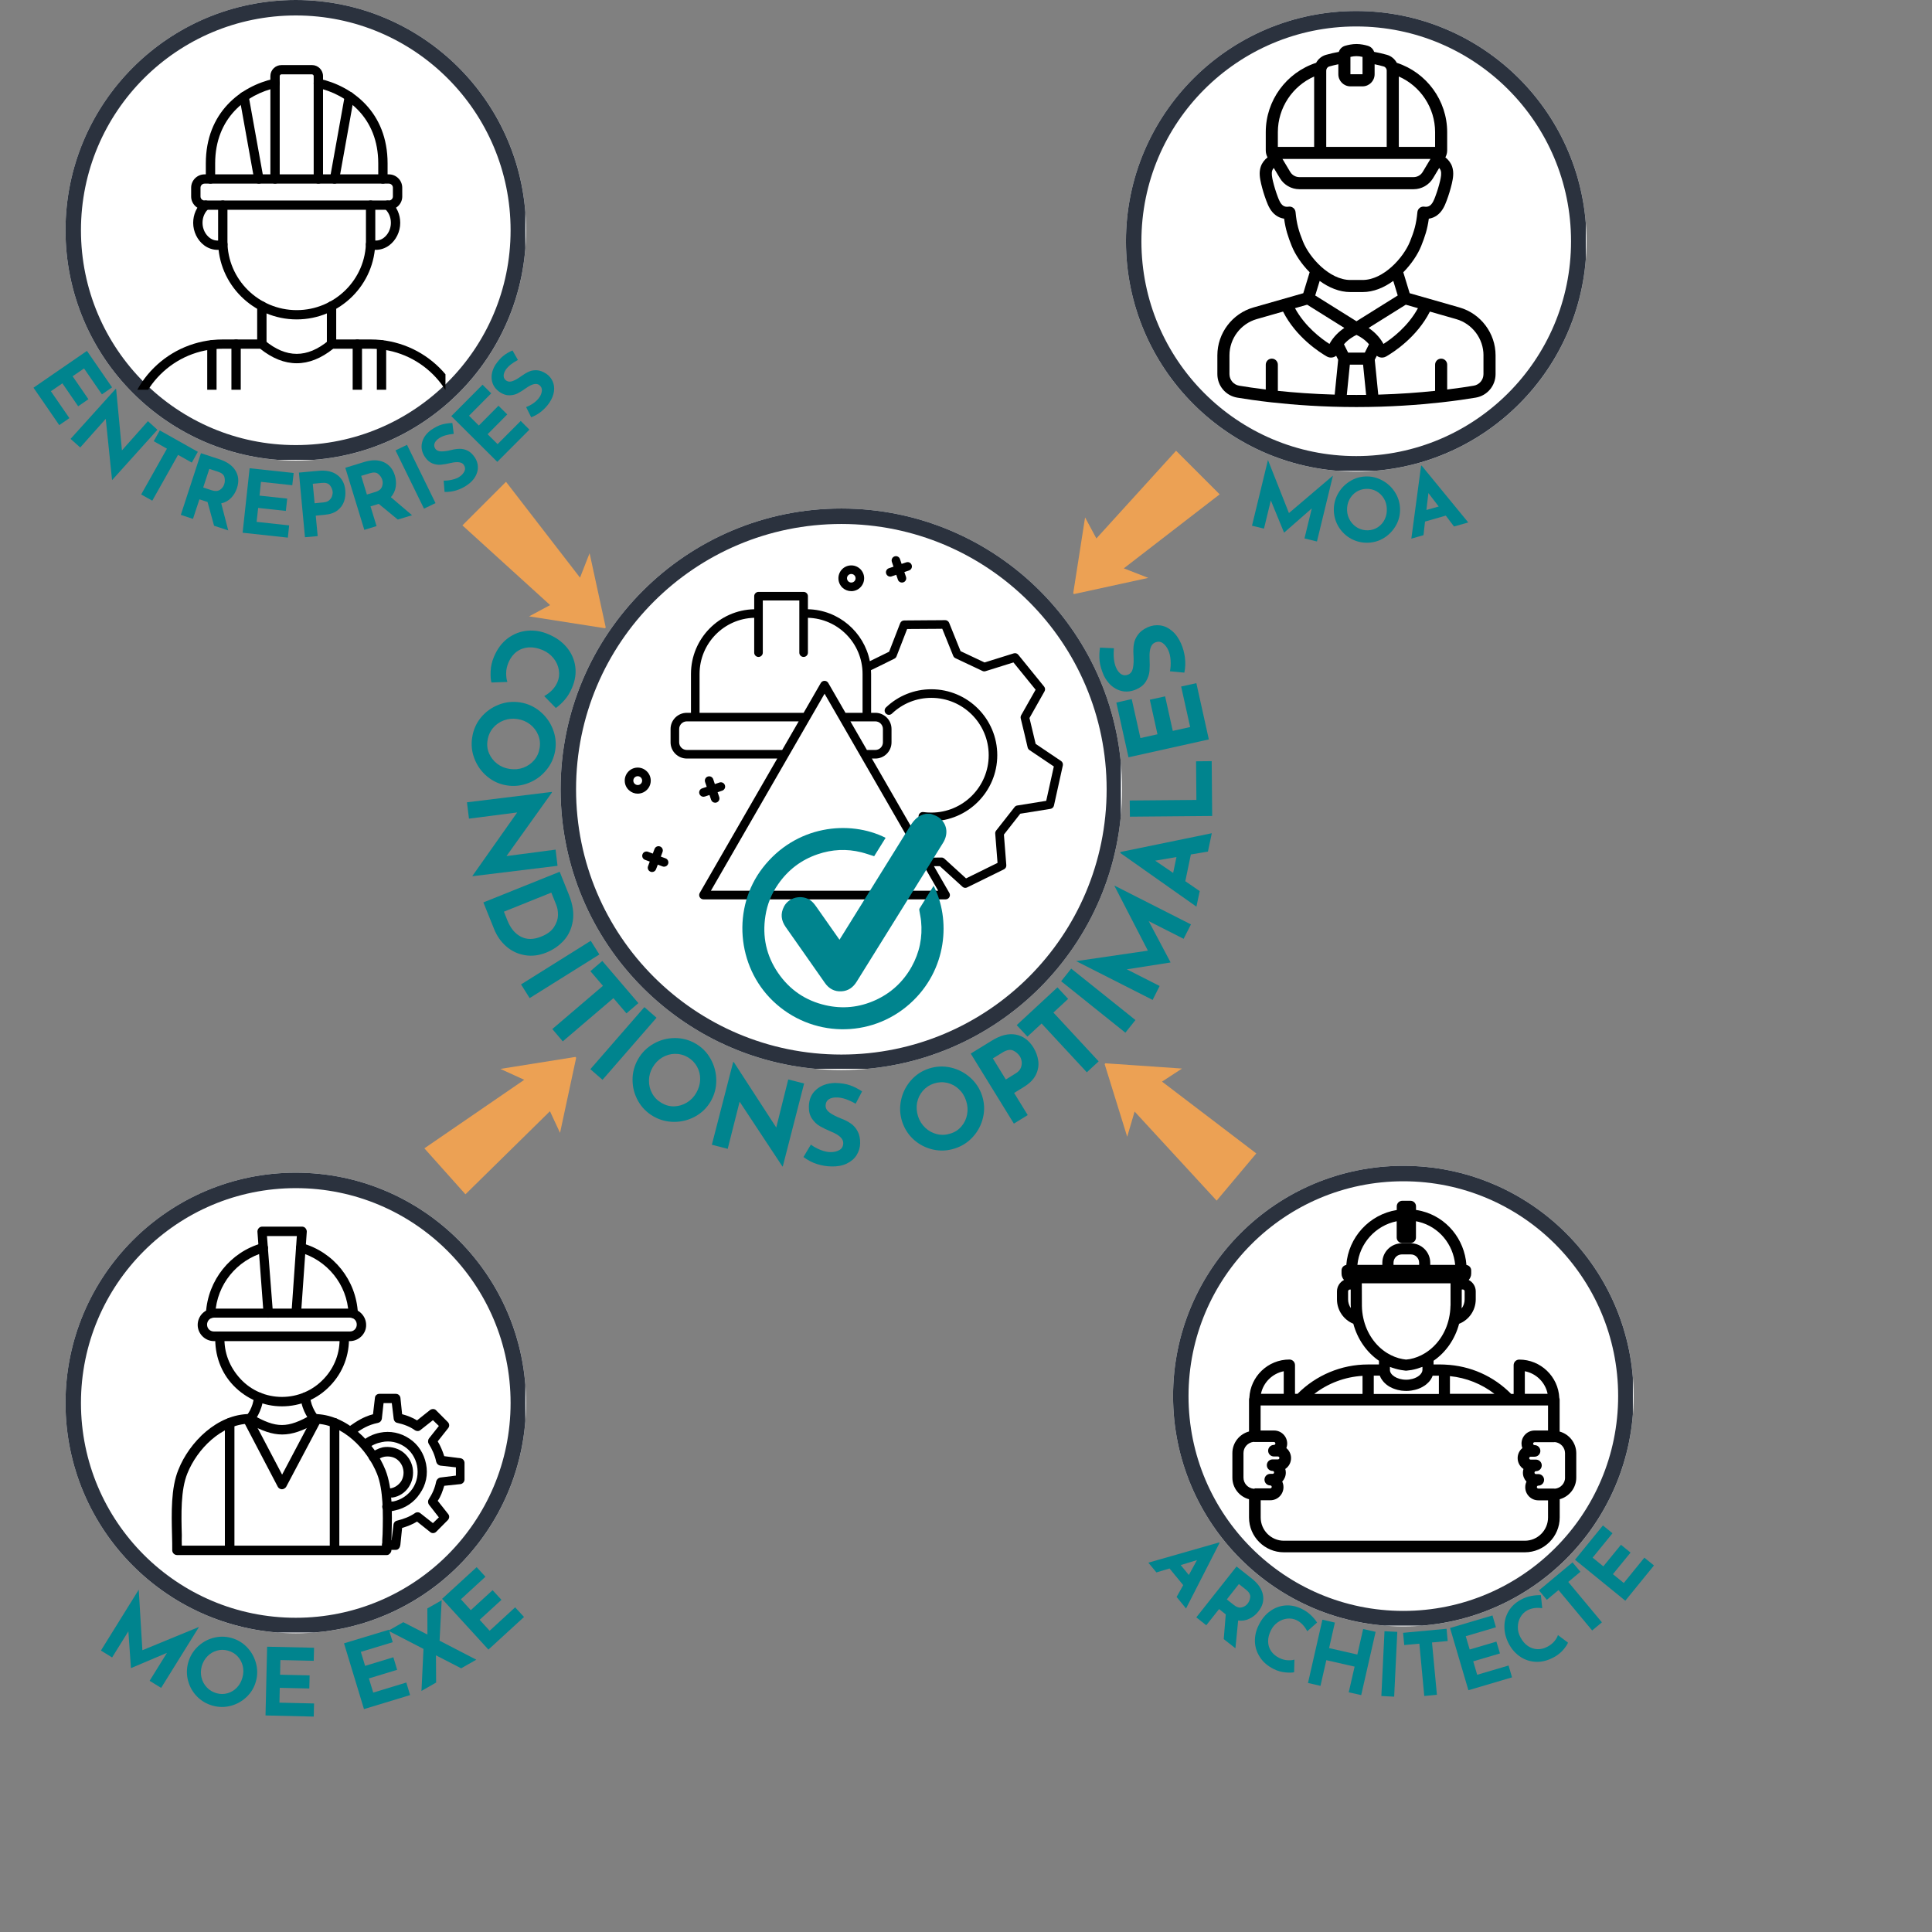 <?xml version="1.0" encoding="UTF-8"?>
<!DOCTYPE svg PUBLIC '-//W3C//DTD SVG 1.0//EN'
          'http://www.w3.org/TR/2001/REC-SVG-20010904/DTD/svg10.dtd'>
<svg height="375" version="1.0" viewBox="0 0 375 375" width="375" xmlns="http://www.w3.org/2000/svg" xmlns:xlink="http://www.w3.org/1999/xlink"
><rect x="0" y="0" width="375" height="375" fill="#808080" stroke="none"/><defs
  ><clipPath id="a"
    ><path d="M 218.547 2.137 L 307.945 2.137 L 307.945 91.535 L 218.547 91.535 Z M 218.547 2.137"
    /></clipPath
    ><clipPath id="b"
    ><path d="M 263.246 2.137 C 238.559 2.137 218.547 22.148 218.547 46.836 C 218.547 71.523 238.559 91.535 263.246 91.535 C 287.934 91.535 307.945 71.523 307.945 46.836 C 307.945 22.148 287.934 2.137 263.246 2.137 Z M 263.246 2.137"
    /></clipPath
    ><clipPath id="c"
    ><path d="M 218.547 2.137 L 307.797 2.137 L 307.797 91.387 L 218.547 91.387 Z M 218.547 2.137"
    /></clipPath
    ><clipPath id="d"
    ><path d="M 263.242 2.137 C 238.559 2.137 218.547 22.148 218.547 46.832 C 218.547 71.516 238.559 91.527 263.242 91.527 C 287.926 91.527 307.938 71.516 307.938 46.832 C 307.938 22.148 287.926 2.137 263.242 2.137 Z M 263.242 2.137"
    /></clipPath
    ><clipPath id="e"
    ><path d="M 236.289 8.523 L 290.289 8.523 L 290.289 79.023 L 236.289 79.023 Z M 236.289 8.523"
    /></clipPath
    ><clipPath id="f"
    ><path d="M 12.715 0 L 102.113 0 L 102.113 89.398 L 12.715 89.398 Z M 12.715 0"
    /></clipPath
    ><clipPath id="g"
    ><path d="M 57.414 0 C 32.727 0 12.715 20.012 12.715 44.699 C 12.715 69.387 32.727 89.398 57.414 89.398 C 82.098 89.398 102.113 69.387 102.113 44.699 C 102.113 20.012 82.098 0 57.414 0 Z M 57.414 0"
    /></clipPath
    ><clipPath id="h"
    ><path d="M 12.715 0 L 101.965 0 L 101.965 89.25 L 12.715 89.25 Z M 12.715 0"
    /></clipPath
    ><clipPath id="i"
    ><path d="M 57.41 0 C 32.723 0 12.715 20.012 12.715 44.695 C 12.715 69.379 32.723 89.391 57.41 89.391 C 82.094 89.391 102.105 69.379 102.105 44.695 C 102.105 20.012 82.094 0 57.41 0 Z M 57.41 0"
    /></clipPath
    ><clipPath id="j"
    ><path d="M 52 12.652 L 63 12.652 L 63 36 L 52 36 Z M 52 12.652"
    /></clipPath
    ><clipPath id="k"
    ><path d="M 24.215 65 L 86.465 65 L 86.465 75.652 L 24.215 75.652 Z M 24.215 65"
    /></clipPath
    ><clipPath id="l"
    ><path d="M 40 65 L 47 65 L 47 75.652 L 40 75.652 Z M 40 65"
    /></clipPath
    ><clipPath id="m"
    ><path d="M 68 65 L 75 65 L 75 75.652 L 68 75.652 Z M 68 65"
    /></clipPath
    ><clipPath id="n"
    ><path d="M 110.16 100.191 L 215.777 100.191 L 215.777 206.188 L 110.16 206.188 Z M 110.16 100.191"
    /></clipPath
    ><clipPath id="o"
    ><path d="M 162.969 100.191 C 133.805 100.191 110.16 123.922 110.16 153.191 C 110.16 182.461 133.805 206.188 162.969 206.188 C 192.137 206.188 215.777 182.461 215.777 153.191 C 215.777 123.922 192.137 100.191 162.969 100.191 Z M 162.969 100.191"
    /></clipPath
    ><clipPath id="p"
    ><path d="M 108.812 98.703 L 217.797 98.703 L 217.797 207.688 L 108.812 207.688 Z M 108.812 98.703"
    /></clipPath
    ><clipPath id="q"
    ><path d="M 163.305 98.703 C 133.207 98.703 108.812 123.102 108.812 153.195 C 108.812 183.293 133.207 207.688 163.305 207.688 C 193.398 207.688 217.797 183.293 217.797 153.195 C 217.797 123.102 193.398 98.703 163.305 98.703 Z M 163.305 98.703"
    /></clipPath
    ><clipPath id="r"
    ><path d="M 108.812 98.703 L 217.562 98.703 L 217.562 207.453 L 108.812 207.453 Z M 108.812 98.703"
    /></clipPath
    ><clipPath id="s"
    ><path d="M 163.305 98.703 C 133.207 98.703 108.812 123.102 108.812 153.195 C 108.812 183.289 133.207 207.688 163.305 207.688 C 193.398 207.688 217.797 183.289 217.797 153.195 C 217.797 123.102 193.398 98.703 163.305 98.703 Z M 163.305 98.703"
    /></clipPath
    ><clipPath id="t"
    ><path d="M 130 114.762 L 206.312 114.762 L 206.312 174.531 L 130 174.531 Z M 130 114.762"
    /></clipPath
    ><clipPath id="u"
    ><path d="M 171 107.781 L 178 107.781 L 178 114 L 171 114 Z M 171 107.781"
    /></clipPath
    ><clipPath id="v"
    ><path d="M 121.039 148 L 127 148 L 127 155 L 121.039 155 Z M 121.039 148"
    /></clipPath
    ><clipPath id="w"
    ><path d="M 142.953 142.32 L 175.387 142.32 L 175.387 171.879 L 142.953 171.879 Z M 142.953 142.32"
    /></clipPath
    ><clipPath id="x"
    ><path d="M 159.168 142.32 L 175.387 171.879 L 142.953 171.879 Z M 159.168 142.32"
    /></clipPath
    ><clipPath id="y"
    ><path d="M 151 157.941 L 184 157.941 L 184 193 L 151 193 Z M 151 157.941"
    /></clipPath
    ><clipPath id="z"
    ><path d="M 89 93 L 118 93 L 118 122 L 89 122 Z M 89 93"
    /></clipPath
    ><clipPath id="A"
    ><path d="M 99.352 92.289 L 123.215 116.156 L 111.02 128.352 L 87.152 104.488 Z M 99.352 92.289"
    /></clipPath
    ><clipPath id="B"
    ><path d="M 99.352 92.289 L 123.215 116.156 L 111.02 128.352 L 87.152 104.488 Z M 99.352 92.289"
    /></clipPath
    ><clipPath id="C"
    ><path d="M 208 87 L 237 87 L 237 116 L 208 116 Z M 208 87"
    /></clipPath
    ><clipPath id="D"
    ><path d="M 237.965 97.086 L 214.098 120.949 L 201.902 108.754 L 225.766 84.887 Z M 237.965 97.086"
    /></clipPath
    ><clipPath id="E"
    ><path d="M 237.965 97.086 L 214.098 120.949 L 201.902 108.754 L 225.766 84.887 Z M 237.965 97.086"
    /></clipPath
    ><clipPath id="F"
    ><path d="M 82 205 L 112 205 L 112 232 L 82 232 Z M 82 205"
    /></clipPath
    ><clipPath id="G"
    ><path d="M 81.211 221.688 L 106.379 199.203 L 117.871 212.066 L 92.703 234.551 Z M 81.211 221.688"
    /></clipPath
    ><clipPath id="H"
    ><path d="M 81.211 221.688 L 106.379 199.203 L 117.871 212.066 L 92.703 234.551 Z M 81.211 221.688"
    /></clipPath
    ><clipPath id="I"
    ><path d="M 214 206 L 244 206 L 244 234 L 214 234 Z M 214 206"
    /></clipPath
    ><clipPath id="J"
    ><path d="M 235.125 234.363 L 209.281 212.652 L 220.379 199.445 L 246.219 221.152 Z M 235.125 234.363"
    /></clipPath
    ><clipPath id="K"
    ><path d="M 235.125 234.363 L 209.281 212.652 L 220.379 199.445 L 246.219 221.152 Z M 235.125 234.363"
    /></clipPath
    ><clipPath id="L"
    ><path d="M 227.691 226.285 L 317.09 226.285 L 317.09 315.684 L 227.691 315.684 Z M 227.691 226.285"
    /></clipPath
    ><clipPath id="M"
    ><path d="M 272.391 226.285 C 247.703 226.285 227.691 246.297 227.691 270.984 C 227.691 295.672 247.703 315.684 272.391 315.684 C 297.078 315.684 317.09 295.672 317.09 270.984 C 317.09 246.297 297.078 226.285 272.391 226.285 Z M 272.391 226.285"
    /></clipPath
    ><clipPath id="N"
    ><path d="M 227.691 226.285 L 316.941 226.285 L 316.941 315.535 L 227.691 315.535 Z M 227.691 226.285"
    /></clipPath
    ><clipPath id="O"
    ><path d="M 272.387 226.285 C 247.703 226.285 227.691 246.297 227.691 270.98 C 227.691 295.664 247.703 315.676 272.387 315.676 C 297.07 315.676 317.082 295.664 317.082 270.98 C 317.082 246.297 297.07 226.285 272.387 226.285 Z M 272.387 226.285"
    /></clipPath
    ><clipPath id="P"
    ><path d="M 239.203 233.062 L 305.953 233.062 L 305.953 301.312 L 239.203 301.312 Z M 239.203 233.062"
    /></clipPath
    ><clipPath id="Q"
    ><path d="M 12.715 227.617 L 102.113 227.617 L 102.113 317.016 L 12.715 317.016 Z M 12.715 227.617"
    /></clipPath
    ><clipPath id="R"
    ><path d="M 57.414 227.617 C 32.727 227.617 12.715 247.629 12.715 272.316 C 12.715 297.004 32.727 317.016 57.414 317.016 C 82.098 317.016 102.113 297.004 102.113 272.316 C 102.113 247.629 82.098 227.617 57.414 227.617 Z M 57.414 227.617"
    /></clipPath
    ><clipPath id="S"
    ><path d="M 12.715 227.617 L 101.965 227.617 L 101.965 316.867 L 12.715 316.867 Z M 12.715 227.617"
    /></clipPath
    ><clipPath id="T"
    ><path d="M 57.41 227.617 C 32.723 227.617 12.715 247.629 12.715 272.312 C 12.715 296.996 32.723 317.008 57.41 317.008 C 82.094 317.008 102.105 296.996 102.105 272.312 C 102.105 247.629 82.094 227.617 57.41 227.617 Z M 57.41 227.617"
    /></clipPath
    ><clipPath id="U"
    ><path d="M 33.168 274 L 77 274 L 77 301.836 L 33.168 301.836 Z M 33.168 274"
    /></clipPath
    ><clipPath id="V"
    ><path d="M 49 238.086 L 60 238.086 L 60 256 L 49 256 Z M 49 238.086"
    /></clipPath
    ><clipPath id="W"
    ><path d="M 67 270 L 90.168 270 L 90.168 301 L 67 301 Z M 67 270"
    /></clipPath
  ></defs
  ><g clip-path="url(#a)"
  ><g clip-path="url(#b)"
    ><path d="M 218.547 2.137 L 307.945 2.137 L 307.945 91.535 L 218.547 91.535 Z M 218.547 2.137" fill="#fff"
    /></g
  ></g
  ><g clip-path="url(#c)"
  ><g clip-path="url(#d)"
    ><path d="M 59.593 0 C 26.682 0 -0 26.683 -0 59.594 C -0 92.506 26.682 119.188 59.593 119.188 C 92.505 119.188 119.187 92.506 119.187 59.594 C 119.187 26.683 92.505 0 59.593 0 Z M 59.593 0" fill="none" stroke="#2b323e" stroke-width="8" transform="matrix(.75 0 0 .75 218.547 2.136)"
    /></g
  ></g
  ><g clip-path="url(#e)"
  ><path d="M 243.297 59.676 C 239.172 60.855 236.289 64.676 236.289 68.969 L 236.289 72.609 C 236.289 74.887 237.914 76.805 240.148 77.18 C 241.746 77.449 244.031 77.789 246.852 78.105 C 246.852 78.105 246.855 78.105 246.855 78.105 C 251.199 78.586 256.824 79.008 263.289 79.008 C 269.754 79.008 275.379 78.586 279.723 78.105 C 279.723 78.105 279.727 78.105 279.727 78.105 C 282.547 77.789 284.832 77.449 286.43 77.18 C 288.664 76.809 290.289 74.887 290.289 72.609 L 290.289 68.969 C 290.289 64.676 287.406 60.855 283.281 59.676 L 273.617 56.914 L 272.379 52.848 C 274.004 51.207 275.23 49.309 275.855 47.738 C 276.582 45.934 277.059 44.477 277.332 42.449 C 277.906 42.363 278.445 42.148 278.898 41.82 C 279.895 41.113 280.395 40.031 280.785 38.973 C 281.188 37.902 281.516 36.828 281.793 35.676 C 282.035 34.621 282.238 33.496 281.867 32.367 C 281.629 31.641 281.148 31.016 280.547 30.543 C 280.766 30.133 280.895 29.684 280.895 29.219 L 280.895 25.641 C 280.895 19.512 276.902 14.074 271.117 12.195 C 270.723 11.457 270.043 10.883 269.211 10.641 C 268.359 10.398 267.527 10.215 266.715 10.066 C 266.527 9.504 266.082 9.059 265.484 8.887 C 264.949 8.73 264.133 8.543 263.289 8.543 C 262.449 8.543 261.629 8.73 261.09 8.887 C 260.496 9.059 260.047 9.504 259.863 10.07 C 259.047 10.219 258.219 10.398 257.367 10.645 C 256.531 10.883 255.855 11.457 255.457 12.195 C 249.676 14.074 245.684 19.512 245.684 25.641 L 245.684 29.219 C 245.684 29.684 245.812 30.137 246.027 30.547 C 245.426 31.02 244.945 31.641 244.707 32.367 C 244.336 33.496 244.543 34.621 244.789 35.688 C 245.062 36.828 245.391 37.902 245.789 38.965 C 246.184 40.031 246.684 41.113 247.672 41.812 C 248.129 42.145 248.672 42.359 249.246 42.445 C 249.52 44.477 249.996 45.934 250.719 47.734 C 251.348 49.305 252.574 51.203 254.203 52.848 L 252.965 56.914 Z M 262.117 56.691 L 264.465 56.691 C 266.629 56.691 268.672 55.805 270.434 54.523 L 271.297 57.352 L 263.293 62.355 L 255.285 57.352 L 256.148 54.523 C 257.914 55.809 259.953 56.691 262.117 56.691 Z M 258.047 66.758 C 256.438 65.73 253.305 63.387 251.355 59.816 L 253.719 59.141 L 260.934 63.652 C 259.965 64.305 258.84 65.301 258.047 66.758 Z M 261.668 68.438 L 260.863 66.824 C 261.727 65.832 262.758 65.258 263.293 65.008 C 263.836 65.254 264.859 65.824 265.719 66.82 L 264.914 68.438 Z M 265.645 63.652 L 272.863 59.141 L 275.223 59.816 C 273.273 63.391 270.145 65.734 268.531 66.758 C 267.738 65.301 266.613 64.305 265.645 63.652 Z M 238.637 72.609 L 238.637 68.969 C 238.637 65.719 240.816 62.824 243.941 61.934 L 249.039 60.477 C 251.559 65.453 256.117 68.375 257.527 69.188 C 257.777 69.332 258.059 69.406 258.344 69.406 C 258.516 69.406 258.695 69.379 258.863 69.32 C 259.043 69.262 259.203 69.164 259.348 69.051 L 259.738 69.832 L 259.062 76.594 C 254.879 76.477 251.145 76.191 248.031 75.867 L 248.031 70.785 C 248.031 70.137 247.504 69.609 246.855 69.609 C 246.207 69.609 245.684 70.137 245.684 70.785 L 245.684 75.602 C 243.57 75.344 241.824 75.078 240.535 74.863 C 239.434 74.68 238.637 73.73 238.637 72.609 Z M 261.414 76.645 L 262.004 70.785 L 264.574 70.785 L 265.164 76.645 C 264.547 76.652 263.922 76.656 263.289 76.656 C 262.656 76.656 262.031 76.652 261.414 76.645 Z M 287.941 68.969 L 287.941 72.609 C 287.941 73.73 287.145 74.68 286.047 74.863 C 284.754 75.082 283.012 75.344 280.898 75.602 L 280.898 70.785 C 280.898 70.137 280.375 69.613 279.727 69.613 C 279.074 69.613 278.551 70.137 278.551 70.785 L 278.551 75.867 C 275.434 76.195 271.703 76.477 267.52 76.598 L 266.84 69.832 L 267.234 69.051 C 267.379 69.164 267.539 69.262 267.719 69.324 C 268.164 69.473 268.648 69.426 269.059 69.188 C 270.465 68.379 275.023 65.453 277.543 60.48 L 282.641 61.938 C 285.762 62.828 287.945 65.723 287.945 68.969 Z M 277.652 30.855 L 276.137 33.383 C 275.77 33.996 275.094 34.379 274.375 34.379 L 252.203 34.379 C 251.488 34.379 250.812 33.996 250.441 33.383 L 248.93 30.855 Z M 278.551 25.641 L 278.551 28.508 L 271.508 28.508 L 271.508 14.848 C 275.723 16.707 278.551 20.93 278.551 25.641 Z M 262.117 11.043 C 262.969 10.848 263.613 10.848 264.465 11.043 L 264.465 14.414 L 262.117 14.414 Z M 258.016 12.902 C 258.609 12.73 259.195 12.59 259.77 12.473 L 259.77 14.414 C 259.77 15.711 260.82 16.762 262.117 16.762 L 264.465 16.762 C 265.758 16.762 266.812 15.711 266.812 14.414 L 266.812 12.473 C 267.387 12.59 267.969 12.73 268.566 12.902 C 268.922 13.004 269.16 13.328 269.16 13.711 L 269.16 28.508 L 257.422 28.508 L 257.422 13.711 C 257.422 13.328 257.66 13 258.016 12.902 Z M 255.074 14.848 L 255.074 28.508 L 248.031 28.508 L 248.031 25.645 C 248.031 20.934 250.859 16.711 255.074 14.852 Z M 251.465 41.168 C 251.434 40.84 251.27 40.539 251.008 40.344 C 250.746 40.141 250.414 40.062 250.094 40.117 C 249.707 40.188 249.32 40.109 249.035 39.902 C 248.539 39.551 248.238 38.816 247.992 38.148 C 247.625 37.168 247.324 36.184 247.074 35.152 C 246.898 34.391 246.758 33.66 246.938 33.102 C 247 32.918 247.109 32.75 247.238 32.598 L 248.434 34.59 C 249.223 35.91 250.668 36.727 252.207 36.727 L 274.379 36.727 C 275.914 36.727 277.359 35.91 278.152 34.59 L 279.348 32.598 C 279.477 32.75 279.586 32.918 279.645 33.102 C 279.828 33.66 279.684 34.391 279.516 35.137 C 279.262 36.184 278.961 37.168 278.59 38.152 C 278.348 38.816 278.043 39.551 277.535 39.91 C 277.266 40.105 276.875 40.184 276.488 40.117 C 276.176 40.062 275.836 40.141 275.574 40.34 C 275.316 40.539 275.152 40.84 275.117 41.164 C 274.902 43.504 274.469 44.918 273.684 46.863 C 272.434 50 268.535 54.344 264.465 54.344 L 262.117 54.344 C 258.051 54.344 254.152 50 252.898 46.859 C 252.117 44.918 251.68 43.504 251.465 41.164 Z M 251.465 41.168"
  /></g
  ><g fill="#00848e"
  ><g
    ><g
      ><path d="M 17.281 -9.281 L 14.188 3.453 L 11.766 2.859 L 13.188 -2.969 L 7.828 1.719 L 7.797 1.719 L 5.234 -4.516 L 3.906 0.953 L 1.578 0.391 L 4.672 -12.344 L 4.688 -12.344 L 8.75 -2.062 L 17.25 -9.297 Z M 17.281 -9.281" transform="translate(241.432 101.65)"
      /></g
    ></g
  ></g
  ><g fill="#00848e"
  ><g
    ><g
      ><path d="M 0.609 -6.312 C 0.566 -7.445 0.812 -8.52 1.344 -9.531 C 1.883 -10.539 2.633 -11.359 3.594 -11.984 C 4.562 -12.617 5.617 -12.957 6.766 -13 C 7.922 -13.039 9 -12.785 10 -12.234 C 11.008 -11.691 11.828 -10.938 12.453 -9.969 C 13.078 -9 13.41 -7.945 13.453 -6.812 C 13.504 -5.645 13.254 -4.562 12.703 -3.562 C 12.148 -2.562 11.395 -1.75 10.438 -1.125 C 9.477 -0.508 8.422 -0.18 7.266 -0.141 C 6.109 -0.098 5.023 -0.344 4.016 -0.875 C 3.016 -1.414 2.207 -2.164 1.594 -3.125 C 0.988 -4.082 0.66 -5.145 0.609 -6.312 Z M 3.172 -6.422 C 3.203 -5.691 3.406 -5.023 3.781 -4.422 C 4.156 -3.816 4.645 -3.348 5.25 -3.016 C 5.863 -2.68 6.535 -2.523 7.266 -2.547 C 7.973 -2.578 8.609 -2.781 9.172 -3.156 C 9.742 -3.539 10.18 -4.047 10.484 -4.672 C 10.785 -5.297 10.922 -5.977 10.891 -6.719 C 10.867 -7.469 10.676 -8.141 10.312 -8.734 C 9.945 -9.336 9.461 -9.805 8.859 -10.141 C 8.254 -10.473 7.594 -10.625 6.875 -10.594 C 6.156 -10.562 5.508 -10.359 4.938 -9.984 C 4.375 -9.609 3.93 -9.109 3.609 -8.484 C 3.297 -7.859 3.148 -7.172 3.172 -6.422 Z M 3.172 -6.422" transform="translate(258.29 105.479)"
      /></g
    ></g
  ></g
  ><g fill="#00848e"
  ><g
    ><g
      ><path d="M 6.891 -4.531 L 2.859 -3.375 L 2.562 -0.734 L 0.203 -0.062 L 2.094 -14.203 L 2.203 -14.234 L 11.25 -3.203 L 8.484 -2.422 Z M 5.516 -6.297 L 3.516 -8.906 L 3.125 -5.625 Z M 5.516 -6.297" transform="translate(273.737 104.612)"
      /></g
    ></g
  ></g
  ><g clip-path="url(#f)"
  ><g clip-path="url(#g)"
    ><path d="M 12.715 0 L 102.113 0 L 102.113 89.398 L 12.715 89.398 Z M 12.715 0" fill="#fff"
    /></g
  ></g
  ><g clip-path="url(#h)"
  ><g clip-path="url(#i)"
    ><path d="M 59.596 -0 C 26.679 -0 0.002 26.682 0.002 59.594 C 0.002 92.505 26.679 119.188 59.596 119.188 C 92.507 119.188 119.19 92.505 119.19 59.594 C 119.19 26.682 92.507 -0 59.596 -0 Z M 59.596 -0" fill="none" stroke="#2b323e" stroke-width="8" transform="matrix(.75 0 0 .75 12.713 0)"
    /></g
  ></g
  ><path d="M 40.855 35.645 C 40.355 35.645 39.949 35.242 39.949 34.746 L 39.949 31.719 C 39.949 21.77 46.789 16.707 53.188 15.285 C 53.68 15.176 54.16 15.48 54.27 15.965 C 54.383 16.449 54.074 16.934 53.582 17.039 C 47.867 18.309 41.762 22.832 41.762 31.719 L 41.762 34.746 C 41.762 35.242 41.355 35.645 40.855 35.645 Z M 74.324 35.645 C 73.824 35.645 73.418 35.242 73.418 34.746 L 73.418 31.719 C 73.418 22.832 67.309 18.309 61.594 17.039 C 61.105 16.934 60.797 16.449 60.906 15.965 C 61.016 15.48 61.5 15.176 61.988 15.285 C 68.391 16.703 75.23 21.77 75.23 31.719 L 75.23 34.746 C 75.23 35.242 74.824 35.645 74.324 35.645 Z M 74.324 35.645" fill-rule="evenodd"
  /><g clip-path="url(#j)"
  ><path d="M 61.793 35.645 C 61.293 35.645 60.887 35.242 60.887 34.746 L 60.887 14.77 C 60.887 14.586 60.73 14.434 60.547 14.434 L 54.633 14.43 C 54.449 14.43 54.293 14.586 54.293 14.77 L 54.293 34.746 C 54.293 35.242 53.887 35.645 53.387 35.645 C 52.887 35.645 52.48 35.242 52.48 34.746 L 52.48 14.77 C 52.48 13.59 53.445 12.633 54.633 12.633 L 60.547 12.629 C 61.734 12.629 62.699 13.59 62.699 14.77 L 62.699 34.746 C 62.699 35.242 62.293 35.645 61.793 35.645 Z M 61.793 35.645" fill-rule="evenodd"
  /></g
  ><path d="M 64.938 35.645 C 64.887 35.645 64.832 35.641 64.777 35.633 C 64.285 35.543 63.957 35.078 64.047 34.586 L 66.922 18.574 C 67.012 18.082 67.484 17.758 67.977 17.844 C 68.469 17.934 68.797 18.398 68.707 18.891 L 65.832 34.902 C 65.75 35.34 65.367 35.645 64.938 35.645 Z M 64.938 35.645" fill-rule="evenodd"
  /><path d="M 50.242 35.645 C 49.812 35.645 49.43 35.34 49.352 34.902 L 46.473 18.891 C 46.383 18.398 46.711 17.934 47.207 17.844 C 47.699 17.758 48.168 18.082 48.254 18.574 L 51.137 34.586 C 51.223 35.078 50.895 35.543 50.402 35.633 C 50.348 35.641 50.297 35.645 50.242 35.645 Z M 50.242 35.645" fill-rule="evenodd"
  /><path d="M 39.707 35.645 C 39.27 35.645 38.918 35.996 38.918 36.43 L 38.918 38.137 C 38.918 38.566 39.27 38.918 39.707 38.918 L 75.473 38.918 C 75.91 38.918 76.262 38.566 76.262 38.137 L 76.262 36.43 C 76.262 35.996 75.91 35.645 75.473 35.645 Z M 75.473 40.719 L 39.707 40.719 C 38.27 40.719 37.102 39.559 37.102 38.137 L 37.102 36.43 C 37.102 35.004 38.27 33.844 39.707 33.844 L 75.473 33.844 C 76.91 33.844 78.074 35.004 78.074 36.43 L 78.078 38.137 C 78.078 39.559 76.91 40.719 75.473 40.719 Z M 75.473 40.719" fill-rule="evenodd"
  /><path d="M 57.59 61.996 C 49.176 61.996 42.336 55.195 42.336 46.844 L 42.336 39.82 C 42.336 39.32 42.742 38.918 43.242 38.918 C 43.742 38.918 44.148 39.32 44.148 39.82 L 44.148 46.844 C 44.148 54.203 50.18 60.195 57.59 60.195 C 65.004 60.195 71.031 54.203 71.031 46.844 L 71.031 39.82 C 71.031 39.32 71.438 38.918 71.938 38.918 C 72.438 38.918 72.844 39.32 72.844 39.82 L 72.844 46.844 C 72.844 55.195 66 61.996 57.59 61.996 Z M 57.59 61.996" fill-rule="evenodd"
  /><path d="M 42.238 48.496 C 41.309 48.496 40.41 48.199 39.629 47.617 C 38.312 46.637 37.496 44.969 37.496 43.258 C 37.496 41.637 38.164 40.133 39.332 39.137 C 39.711 38.812 40.285 38.855 40.613 39.23 C 40.938 39.609 40.895 40.176 40.516 40.5 C 39.746 41.156 39.309 42.164 39.309 43.258 C 39.309 44.414 39.848 45.531 40.715 46.176 C 41.188 46.527 41.969 46.883 43 46.582 C 43.48 46.441 43.984 46.719 44.125 47.195 C 44.266 47.672 43.992 48.172 43.508 48.312 C 43.086 48.438 42.656 48.496 42.238 48.496 Z M 42.238 48.496" fill-rule="evenodd"
  /><path d="M 72.945 48.496 C 72.523 48.496 72.094 48.438 71.668 48.312 C 71.188 48.172 70.914 47.672 71.055 47.195 C 71.195 46.715 71.699 46.441 72.18 46.582 C 73.211 46.883 73.992 46.527 74.465 46.176 C 75.332 45.531 75.871 44.414 75.871 43.258 C 75.871 42.164 75.434 41.156 74.664 40.5 C 74.285 40.176 74.242 39.609 74.57 39.23 C 74.895 38.855 75.469 38.812 75.848 39.137 C 77.016 40.133 77.684 41.637 77.684 43.258 C 77.684 44.969 76.867 46.637 75.551 47.617 C 74.77 48.199 73.871 48.496 72.945 48.496 Z M 72.945 48.496" fill-rule="evenodd"
  /><path d="M 50.828 67.691 C 50.324 67.691 49.918 67.289 49.918 66.793 L 49.918 59.402 C 49.918 58.902 50.324 58.5 50.824 58.5 C 51.328 58.5 51.734 58.902 51.734 59.402 L 51.734 66.793 C 51.734 67.289 51.328 67.691 50.828 67.691 Z M 50.828 67.691" fill-rule="evenodd"
  /><path d="M 64.352 67.691 C 63.852 67.691 63.445 67.289 63.445 66.793 L 63.445 59.402 C 63.445 58.902 63.852 58.5 64.352 58.5 C 64.852 58.5 65.258 58.902 65.258 59.402 L 65.258 66.793 C 65.258 67.289 64.852 67.691 64.352 67.691 Z M 64.352 67.691" fill-rule="evenodd"
  /><g clip-path="url(#k)"
  ><path d="M 26.137 93.316 L 89.043 93.316 L 89.043 84.66 C 89.043 75.305 81.379 67.691 71.957 67.691 L 64.676 67.691 C 59.973 71.445 55.207 71.445 50.504 67.691 L 43.223 67.691 C 33.801 67.691 26.137 75.305 26.137 84.66 Z M 89.949 95.117 L 25.23 95.117 C 24.73 95.117 24.324 94.715 24.324 94.219 L 24.324 84.66 C 24.324 74.312 32.805 65.891 43.223 65.891 L 50.828 65.891 C 51.039 65.891 51.242 65.965 51.41 66.102 C 55.566 69.543 59.613 69.543 63.773 66.102 C 63.938 65.965 64.141 65.891 64.352 65.891 L 71.957 65.891 C 82.379 65.891 90.855 74.312 90.855 84.66 L 90.855 94.219 C 90.855 94.715 90.449 95.117 89.949 95.117 Z M 89.949 95.117" fill-rule="evenodd"
  /></g
  ><g clip-path="url(#l)"
  ><path d="M 41.129 87.422 C 40.629 87.422 40.223 87.02 40.223 86.52 L 40.223 66.914 C 40.223 66.418 40.629 66.012 41.129 66.012 C 41.629 66.012 42.035 66.418 42.035 66.914 L 42.035 86.52 C 42.035 87.02 41.629 87.422 41.129 87.422 Z M 45.824 87.422 C 45.324 87.422 44.918 87.02 44.918 86.52 L 44.918 66.793 C 44.918 66.297 45.324 65.891 45.824 65.891 C 46.324 65.891 46.73 66.297 46.73 66.793 L 46.73 86.52 C 46.73 87.02 46.324 87.422 45.824 87.422 Z M 45.824 87.422" fill-rule="evenodd"
  /></g
  ><g clip-path="url(#m)"
  ><path d="M 69.359 87.422 C 68.855 87.422 68.453 87.02 68.453 86.52 L 68.453 66.793 C 68.453 66.297 68.855 65.891 69.359 65.891 C 69.859 65.891 70.266 66.297 70.266 66.793 L 70.266 86.52 C 70.266 87.02 69.859 87.422 69.359 87.422 Z M 74.051 87.422 C 73.547 87.422 73.145 87.02 73.145 86.52 L 73.145 66.914 C 73.145 66.418 73.547 66.012 74.051 66.012 C 74.551 66.012 74.957 66.418 74.957 66.914 L 74.957 86.52 C 74.957 87.02 74.551 87.422 74.051 87.422 Z M 74.051 87.422" fill-rule="evenodd"
  /></g
  ><g fill="#00848e"
  ><g
    ><g
      ><path d="M 16.172 1.281 L 14.203 2.641 L 10.734 -2.391 L 8.516 -0.875 L 11.578 3.578 L 9.594 4.953 L 6.531 0.5 L 4.297 2.031 L 7.891 7.25 L 5.922 8.609 L 0.922 1.344 L 11.297 -5.797 Z M 16.172 1.281" transform="translate(5.58 73.907)"
      /></g
    ></g
  ></g
  ><g fill="#00848e"
  ><g
    ><g
      ><path d="M 18.062 -0.672 L 9.281 9.078 L 9.25 9.031 L 8.031 -2.797 L 3.078 2.766 L 1.203 1.094 L 9.969 -8.625 L 10.047 -8.562 L 11.172 3.328 L 16.219 -2.344 Z M 18.062 -0.672" transform="translate(12.495 84.09)"
      /></g
    ></g
  ></g
  ><g fill="#00848e"
  ><g
    ><g
      ><path d="M 14.234 -6.453 L 13.062 -4.359 L 10.391 -5.859 L 5.391 3.031 L 3.234 1.828 L 8.234 -7.062 L 5.672 -8.516 L 6.844 -10.609 Z M 14.234 -6.453" transform="translate(24.168 94.151)"
      /></g
    ></g
  ></g
  ><g fill="#00848e"
  ><g
    ><g
      ><path d="M 8 2.609 L 6.734 -2 L 5.156 -2.516 L 3.906 1.281 L 1.547 0.5 L 5.453 -11.469 L 9.078 -10.281 C 10.555 -9.789 11.586 -9.051 12.172 -8.062 C 12.766 -7.07 12.859 -5.957 12.453 -4.719 C 12.211 -3.977 11.832 -3.336 11.312 -2.797 C 10.789 -2.254 10.148 -1.898 9.391 -1.734 L 10.75 3.516 Z M 5.891 -4.812 L 7.562 -4.266 C 8.195 -4.055 8.723 -4.086 9.141 -4.359 C 9.555 -4.641 9.832 -5 9.969 -5.438 C 10.113 -5.875 10.129 -6.332 10.016 -6.812 C 9.898 -7.289 9.484 -7.645 8.766 -7.875 L 7.078 -8.422 Z M 5.891 -4.812" transform="translate(33.55 99.435)"
      /></g
    ></g
  ></g
  ><g fill="#00848e"
  ><g
    ><g
      ><path d="M 11.516 -11.422 L 11.25 -9.047 L 5.172 -9.703 L 4.891 -7.031 L 10.266 -6.453 L 10 -4.062 L 4.625 -4.641 L 4.328 -1.938 L 10.641 -1.25 L 10.391 1.125 L 1.609 0.172 L 2.969 -12.344 Z M 11.516 -11.422" transform="translate(45.482 103.23)"
      /></g
    ></g
  ></g
  ><g fill="#00848e"
  ><g
    ><g
      ><path d="M 4.234 -13.047 C 5.773 -13.191 7 -12.922 7.906 -12.234 C 8.82 -11.555 9.336 -10.566 9.453 -9.266 C 9.523 -8.516 9.445 -7.801 9.219 -7.125 C 8.988 -6.445 8.566 -5.863 7.953 -5.375 C 7.336 -4.895 6.516 -4.609 5.484 -4.516 L 3.719 -4.344 L 4.094 -0.375 L 1.625 -0.156 L 0.453 -12.703 Z M 5.25 -6.922 C 5.707 -6.961 6.066 -7.098 6.328 -7.328 C 6.598 -7.566 6.781 -7.832 6.875 -8.125 C 6.977 -8.426 7.02 -8.707 7 -8.969 C 6.957 -9.414 6.785 -9.832 6.484 -10.219 C 6.18 -10.613 5.656 -10.773 4.906 -10.703 L 3.141 -10.531 L 3.5 -6.75 Z M 5.25 -6.922" transform="translate(57.568 104.433)"
      /></g
    ></g
  ></g
  ><g fill="#00848e"
  ><g
    ><g
      ><path d="M 8.047 -2.469 L 4.344 -5.516 L 2.75 -5.031 L 3.922 -1.203 L 1.547 -0.469 L -2.141 -12.516 L 1.516 -13.641 C 3.004 -14.098 4.273 -14.086 5.328 -13.609 C 6.379 -13.129 7.098 -12.266 7.484 -11.016 C 7.703 -10.273 7.754 -9.535 7.641 -8.797 C 7.523 -8.055 7.211 -7.395 6.703 -6.812 L 10.812 -3.312 Z M 2.047 -7.328 L 3.75 -7.844 C 4.383 -8.039 4.789 -8.367 4.969 -8.828 C 5.145 -9.297 5.164 -9.75 5.031 -10.188 C 4.895 -10.625 4.641 -11 4.266 -11.312 C 3.898 -11.633 3.363 -11.688 2.656 -11.469 L 0.938 -10.953 Z M 2.047 -7.328" transform="translate(69.166 103.316)"
      /></g
    ></g
  ></g
  ><g fill="#00848e"
  ><g
    ><g
      ><path d="M -1.844 -13.109 L 3.688 -1.797 L 1.453 -0.719 L -4.078 -12.031 Z M -1.844 -13.109" transform="translate(80.845 99.45)"
      /></g
    ></g
  ></g
  ><g fill="#00848e"
  ><g
    ><g
      ><path d="M 1.547 -12.594 C 0.305 -12.477 -0.645 -12.191 -1.312 -11.734 C -1.758 -11.43 -2.047 -11.102 -2.172 -10.75 C -2.305 -10.395 -2.254 -10.039 -2.016 -9.688 C -1.785 -9.363 -1.406 -9.195 -0.875 -9.188 C -0.344 -9.176 0.297 -9.266 1.047 -9.453 C 1.66 -9.609 2.219 -9.688 2.719 -9.688 C 3.227 -9.695 3.738 -9.578 4.25 -9.328 C 4.758 -9.078 5.223 -8.641 5.641 -8.016 C 6.004 -7.473 6.203 -6.879 6.234 -6.234 C 6.266 -5.598 6.102 -4.961 5.75 -4.328 C 5.395 -3.691 4.844 -3.117 4.094 -2.609 C 3.477 -2.191 2.797 -1.863 2.047 -1.625 C 1.305 -1.395 0.547 -1.297 -0.234 -1.328 L -0.406 -3.516 C 0.133 -3.504 0.691 -3.566 1.266 -3.703 C 1.848 -3.836 2.328 -4.035 2.703 -4.297 C 3.129 -4.586 3.438 -4.938 3.625 -5.344 C 3.82 -5.75 3.781 -6.16 3.5 -6.578 C 3.133 -7.117 2.312 -7.242 1.031 -6.953 C 0.281 -6.773 -0.363 -6.66 -0.906 -6.609 C -1.457 -6.555 -2.008 -6.633 -2.562 -6.844 C -3.125 -7.062 -3.613 -7.477 -4.031 -8.094 C -4.633 -8.988 -4.828 -9.91 -4.609 -10.859 C -4.398 -11.805 -3.816 -12.633 -2.859 -13.344 C -2.086 -13.875 -1.383 -14.227 -0.75 -14.406 C -0.113 -14.582 0.562 -14.68 1.281 -14.703 Z M 1.547 -12.594" transform="translate(86.522 96.805)"
      /></g
    ></g
  ></g
  ><g fill="#00848e"
  ><g
    ><g
      ><path d="M -1.719 -16.125 L -0.031 -14.453 L -4.344 -10.109 L -2.438 -8.203 L 1.375 -12.047 L 3.078 -10.359 L -0.734 -6.516 L 1.203 -4.594 L 5.688 -9.094 L 7.375 -7.406 L 1.141 -1.156 L -7.781 -10.031 Z M -1.719 -16.125" transform="translate(95.38 90.8)"
      /></g
    ></g
  ></g
  ><g fill="#00848e"
  ><g
    ><g
      ><path d="M -3.297 -12.25 C -4.398 -11.664 -5.18 -11.039 -5.641 -10.375 C -5.941 -9.914 -6.082 -9.5 -6.062 -9.125 C -6.051 -8.758 -5.867 -8.457 -5.516 -8.219 C -5.18 -8 -4.766 -7.984 -4.266 -8.172 C -3.766 -8.367 -3.203 -8.695 -2.578 -9.156 C -2.055 -9.531 -1.562 -9.816 -1.094 -10.016 C -0.633 -10.211 -0.125 -10.289 0.438 -10.25 C 1 -10.207 1.598 -9.977 2.234 -9.562 C 2.766 -9.195 3.164 -8.719 3.438 -8.125 C 3.707 -7.539 3.797 -6.883 3.703 -6.156 C 3.609 -5.438 3.312 -4.703 2.812 -3.953 C 2.395 -3.336 1.883 -2.781 1.281 -2.281 C 0.688 -1.789 0.02 -1.406 -0.719 -1.125 L -1.703 -3.109 C -1.191 -3.297 -0.695 -3.562 -0.219 -3.906 C 0.258 -4.258 0.625 -4.625 0.875 -5 C 1.164 -5.426 1.328 -5.863 1.359 -6.312 C 1.391 -6.77 1.203 -7.141 0.797 -7.422 C 0.242 -7.785 -0.57 -7.586 -1.656 -6.828 C -2.281 -6.379 -2.832 -6.031 -3.312 -5.781 C -3.801 -5.531 -4.348 -5.398 -4.953 -5.391 C -5.555 -5.379 -6.164 -5.578 -6.781 -5.984 C -7.676 -6.586 -8.203 -7.367 -8.359 -8.328 C -8.516 -9.297 -8.285 -10.285 -7.672 -11.297 C -7.148 -12.066 -6.629 -12.656 -6.109 -13.062 C -5.586 -13.477 -5 -13.82 -4.344 -14.094 Z M -3.297 -12.25" transform="translate(103.822 82.12)"
      /></g
    ></g
  ></g
  ><g clip-path="url(#n)"
  ><g clip-path="url(#o)"
    ><path d="M 110.16 100.191 L 215.777 100.191 L 215.777 206.188 L 110.16 206.188 Z M 110.16 100.191" fill="#fff"
    /></g
  ></g
  ><g fill="#00848e"
  ><g
    ><g
      ><path d="M -4.25 13.438 C -4.395 12.938 -4.445 12.211 -4.406 11.266 C -4.375 10.328 -4.156 9.379 -3.75 8.422 C -3.102 6.891 -2.207 5.695 -1.062 4.844 C 0.082 4 1.344 3.516 2.719 3.391 C 4.094 3.266 5.453 3.488 6.797 4.062 C 8.285 4.688 9.477 5.539 10.375 6.625 C 11.281 7.719 11.828 8.941 12.016 10.297 C 12.211 11.648 12.008 13.031 11.406 14.438 C 11.031 15.332 10.562 16.109 10 16.766 C 9.438 17.422 8.852 17.961 8.25 18.391 L 6 16.078 C 7.25 15.359 8.102 14.453 8.562 13.359 C 8.883 12.617 8.973 11.832 8.828 11 C 8.691 10.164 8.348 9.406 7.797 8.719 C 7.254 8.039 6.551 7.516 5.688 7.141 C 4.738 6.742 3.832 6.57 2.969 6.625 C 2.102 6.688 1.332 6.961 0.656 7.453 C -0.02 7.953 -0.551 8.648 -0.938 9.547 C -1.238 10.266 -1.391 10.957 -1.391 11.625 C -1.398 12.289 -1.32 12.859 -1.156 13.328 Z M -4.25 13.438" transform="translate(99.637 119.035)"
      /></g
    ></g
  ></g
  ><g fill="#00848e"
  ><g
    ><g
      ><path d="M 7.703 2.266 C 9.141 2.484 10.422 3.051 11.547 3.969 C 12.68 4.895 13.52 6.031 14.062 7.375 C 14.613 8.727 14.781 10.125 14.562 11.562 C 14.332 13.008 13.754 14.289 12.828 15.406 C 11.91 16.531 10.77 17.363 9.406 17.906 C 8.051 18.445 6.656 18.609 5.219 18.391 C 3.77 18.172 2.488 17.598 1.375 16.672 C 0.258 15.754 -0.562 14.617 -1.094 13.266 C -1.633 11.922 -1.789 10.523 -1.562 9.078 C -1.344 7.617 -0.781 6.332 0.125 5.219 C 1.039 4.113 2.172 3.289 3.516 2.75 C 4.859 2.207 6.254 2.047 7.703 2.266 Z M 7.203 5.5 C 6.297 5.363 5.422 5.453 4.578 5.766 C 3.742 6.078 3.039 6.57 2.469 7.25 C 1.906 7.938 1.555 8.738 1.422 9.656 C 1.273 10.539 1.375 11.379 1.719 12.172 C 2.062 12.961 2.582 13.629 3.281 14.172 C 3.977 14.711 4.789 15.051 5.719 15.188 C 6.664 15.332 7.555 15.25 8.391 14.938 C 9.223 14.625 9.922 14.133 10.484 13.469 C 11.047 12.801 11.395 12.016 11.531 11.109 C 11.676 10.211 11.578 9.363 11.234 8.562 C 10.898 7.758 10.379 7.082 9.672 6.531 C 8.973 5.988 8.148 5.645 7.203 5.5 Z M 7.203 5.5" transform="translate(93.211 134.062)"
      /></g
    ></g
  ></g
  ><g fill="#00848e"
  ><g
    ><g
      ><path d="M 17.828 14.375 L 1.328 16.391 L 1.328 16.312 L 10 4.016 L 0.641 5.219 L 0.25 2.047 L 16.719 0.031 L 16.734 0.156 L 7.922 12.484 L 17.453 11.234 Z M 17.828 14.375" transform="translate(90.387 153.68)"
      /></g
    ></g
  ></g
  ><g fill="#00848e"
  ><g
    ><g
      ><path d="M 15.578 -4.047 L 17.359 0.391 C 18.117 2.273 18.375 3.977 18.125 5.5 C 17.883 7.02 17.297 8.289 16.359 9.312 C 15.43 10.332 14.301 11.109 12.969 11.641 C 11.551 12.211 10.16 12.379 8.797 12.141 C 7.441 11.91 6.242 11.344 5.203 10.438 C 4.172 9.539 3.383 8.414 2.844 7.062 L 0.766 1.906 Z M 5.438 5.422 C 6.051 6.941 6.926 7.988 8.062 8.562 C 9.195 9.145 10.5 9.141 11.969 8.547 C 13.156 8.078 13.992 7.453 14.484 6.672 C 14.984 5.898 15.238 5.133 15.25 4.375 C 15.258 3.625 15.145 2.957 14.906 2.375 L 13.953 0 L 4.75 3.703 Z M 5.438 5.422" transform="translate(93.057 173.255)"
      /></g
    ></g
  ></g
  ><g fill="#00848e"
  ><g
    ><g
      ><path d="M 16.297 -4.062 L 2.766 4.406 L 1.094 1.75 L 14.625 -6.719 Z M 16.297 -4.062" transform="translate(100.04 189.326)"
      /></g
    ></g
  ></g
  ><g fill="#00848e"
  ><g
    ><g
      ><path d="M 19.766 -1.453 L 17.453 0.531 L 14.922 -2.422 L 5.094 5.969 L 3.062 3.578 L 12.891 -4.812 L 10.453 -7.656 L 12.766 -9.641 Z M 19.766 -1.453" transform="translate(104.142 196.16)"
      /></g
    ></g
  ></g
  ><g fill="#00848e"
  ><g
    ><g
      ><path d="M 14.406 -8.625 L 3.922 3.422 L 1.562 1.359 L 12.047 -10.688 Z M 14.406 -8.625" transform="translate(113.026 206.168)"
      /></g
    ></g
  ></g
  ><g fill="#00848e"
  ><g
    ><g
      ><path d="M 4.922 -6.328 C 5.648 -7.586 6.645 -8.578 7.906 -9.297 C 9.176 -10.023 10.535 -10.395 11.984 -10.406 C 13.441 -10.426 14.801 -10.07 16.062 -9.344 C 17.332 -8.613 18.316 -7.609 19.016 -6.328 C 19.723 -5.055 20.082 -3.691 20.094 -2.234 C 20.113 -0.773 19.758 0.582 19.031 1.844 C 18.301 3.113 17.301 4.098 16.031 4.797 C 14.758 5.504 13.398 5.859 11.953 5.859 C 10.504 5.867 9.145 5.508 7.875 4.781 C 6.602 4.039 5.613 3.039 4.906 1.781 C 4.207 0.52 3.852 -0.828 3.844 -2.266 C 3.832 -3.703 4.191 -5.055 4.922 -6.328 Z M 7.734 -4.703 C 7.273 -3.91 7.039 -3.062 7.031 -2.156 C 7.02 -1.258 7.227 -0.426 7.656 0.344 C 8.082 1.125 8.695 1.742 9.5 2.203 C 10.281 2.66 11.102 2.875 11.969 2.844 C 12.832 2.812 13.641 2.566 14.391 2.109 C 15.141 1.66 15.75 1.031 16.219 0.219 C 16.695 -0.613 16.945 -1.477 16.969 -2.375 C 16.988 -3.27 16.785 -4.098 16.359 -4.859 C 15.941 -5.617 15.336 -6.234 14.547 -6.703 C 13.766 -7.148 12.938 -7.363 12.062 -7.344 C 11.195 -7.332 10.379 -7.098 9.609 -6.641 C 8.836 -6.18 8.211 -5.535 7.734 -4.703 Z M 7.734 -4.703" transform="translate(118.933 211.895)"
      /></g
    ></g
  ></g
  ><g fill="#00848e"
  ><g
    ><g
      ><path d="M 19.906 -11.375 L 15.766 4.734 L 15.688 4.719 L 7.391 -7.844 L 5.078 1.312 L 2 0.516 L 6.141 -15.547 L 6.266 -15.516 L 14.5 -2.828 L 16.828 -12.156 Z M 19.906 -11.375" transform="translate(136.17 221.679)"
      /></g
    ></g
  ></g
  ><g fill="#00848e"
  ><g
    ><g
      ><path d="M 10.844 -11.875 C 9.469 -12.664 8.27 -13.07 7.25 -13.094 C 6.551 -13.113 6.004 -12.988 5.609 -12.719 C 5.223 -12.445 5.023 -12.039 5.016 -11.5 C 5.004 -10.988 5.27 -10.535 5.812 -10.141 C 6.363 -9.742 7.102 -9.363 8.031 -9 C 8.77 -8.719 9.406 -8.391 9.938 -8.016 C 10.469 -7.648 10.898 -7.148 11.234 -6.516 C 11.578 -5.891 11.738 -5.102 11.719 -4.156 C 11.695 -3.332 11.461 -2.57 11.016 -1.875 C 10.578 -1.188 9.941 -0.645 9.109 -0.25 C 8.285 0.145 7.301 0.328 6.156 0.297 C 5.207 0.285 4.266 0.129 3.328 -0.172 C 2.391 -0.473 1.52 -0.926 0.719 -1.531 L 2.156 -3.938 C 2.707 -3.531 3.332 -3.188 4.031 -2.906 C 4.738 -2.633 5.375 -2.492 5.938 -2.484 C 6.602 -2.473 7.18 -2.602 7.672 -2.875 C 8.172 -3.145 8.426 -3.598 8.438 -4.234 C 8.457 -5.055 7.703 -5.785 6.172 -6.422 C 5.266 -6.805 4.508 -7.172 3.906 -7.516 C 3.312 -7.859 2.801 -8.344 2.375 -8.969 C 1.945 -9.602 1.742 -10.391 1.766 -11.328 C 1.785 -12.703 2.258 -13.797 3.188 -14.609 C 4.113 -15.43 5.328 -15.863 6.828 -15.906 C 8.016 -15.883 9.004 -15.727 9.797 -15.438 C 10.586 -15.156 11.352 -14.766 12.094 -14.266 Z M 10.844 -11.875" transform="translate(155.234 226.108)"
      /></g
    ></g
  ></g
  ><g fill="#00848e"
  ><g
    ><g
      ><path d="M -1.422 -7.891 C -1.867 -9.273 -1.938 -10.68 -1.625 -12.109 C -1.312 -13.535 -0.676 -14.797 0.281 -15.891 C 1.238 -16.984 2.41 -17.754 3.797 -18.203 C 5.191 -18.648 6.598 -18.711 8.016 -18.391 C 9.43 -18.066 10.688 -17.422 11.781 -16.453 C 12.875 -15.484 13.645 -14.305 14.094 -12.922 C 14.551 -11.523 14.613 -10.117 14.281 -8.703 C 13.957 -7.297 13.312 -6.051 12.344 -4.969 C 11.383 -3.895 10.207 -3.133 8.812 -2.688 C 7.406 -2.227 6 -2.156 4.594 -2.469 C 3.195 -2.781 1.957 -3.41 0.875 -4.359 C -0.195 -5.316 -0.961 -6.492 -1.422 -7.891 Z M 1.672 -8.906 C 1.953 -8.039 2.422 -7.301 3.078 -6.688 C 3.742 -6.07 4.508 -5.66 5.375 -5.453 C 6.238 -5.254 7.113 -5.301 8 -5.594 C 8.852 -5.863 9.555 -6.332 10.109 -7 C 10.672 -7.664 11.031 -8.43 11.188 -9.297 C 11.352 -10.16 11.289 -11.035 11 -11.922 C 10.707 -12.836 10.234 -13.598 9.578 -14.203 C 8.93 -14.816 8.18 -15.223 7.328 -15.422 C 6.484 -15.617 5.625 -15.578 4.75 -15.297 C 3.895 -15.016 3.18 -14.547 2.609 -13.891 C 2.035 -13.234 1.66 -12.469 1.484 -11.594 C 1.316 -10.719 1.379 -9.82 1.672 -8.906 Z M 1.672 -8.906" transform="translate(176.528 225.601)"
      /></g
    ></g
  ></g
  ><g fill="#00848e"
  ><g
    ><g
      ><path d="M -2.5 -17.203 C -0.832 -18.234 0.703 -18.617 2.109 -18.359 C 3.523 -18.098 4.672 -17.258 5.547 -15.844 C 6.047 -15.031 6.359 -14.172 6.484 -13.266 C 6.609 -12.367 6.457 -11.473 6.031 -10.578 C 5.602 -9.691 4.828 -8.898 3.703 -8.203 L 1.797 -7.031 L 4.438 -2.734 L 1.75 -1.078 L -6.625 -14.672 Z M 2.078 -10.812 C 2.586 -11.113 2.926 -11.473 3.094 -11.891 C 3.258 -12.305 3.316 -12.711 3.266 -13.109 C 3.211 -13.504 3.098 -13.844 2.922 -14.125 C 2.617 -14.602 2.191 -14.977 1.641 -15.25 C 1.086 -15.52 0.398 -15.406 -0.422 -14.906 L -2.328 -13.734 L 0.188 -9.641 Z M 2.078 -10.812" transform="translate(195.042 219.172)"
      /></g
    ></g
  ></g
  ><g fill="#00848e"
  ><g
    ><g
      ><path d="M -2.25 -19.688 L -0.172 -17.453 L -3.031 -14.797 L 5.75 -5.328 L 3.453 -3.203 L -5.328 -12.672 L -8.078 -10.125 L -10.156 -12.359 Z M -2.25 -19.688" transform="translate(207.498 211.335)"
      /></g
    ></g
  ></g
  ><g fill="#00848e"
  ><g
    ><g
      ><path d="M -9.219 -14.047 L 3.25 -4.062 L 1.297 -1.609 L -11.172 -11.594 Z M -9.219 -14.047" transform="translate(217.138 202.053)"
      /></g
    ></g
  ></g
  ><g fill="#00848e"
  ><g
    ><g
      ><path d="M -6.438 -24.016 L 8.375 -16.5 L 6.953 -13.703 L 0.172 -17.141 L 4.406 -9.156 L 4.391 -9.109 L -4.078 -7.781 L 2.297 -4.547 L 0.938 -1.844 L -13.875 -9.359 L -13.875 -9.375 L 0.016 -11.406 L -6.469 -23.969 Z M -6.438 -24.016" transform="translate(222.788 195.927)"
      /></g
    ></g
  ></g
  ><g fill="#00848e"
  ><g
    ><g
      ><path d="M -1.031 -10.391 L -2.109 -5.203 L 0.688 -3.281 L 0.047 -0.266 L -14.734 -10.688 L -14.688 -10.875 L 3.031 -14.516 L 2.281 -10.953 Z M -3.828 -9.891 L -7.953 -9.188 L -4.469 -6.812 Z M -3.828 -9.891" transform="translate(232.177 176.245)"
      /></g
    ></g
  ></g
  ><g fill="#00848e"
  ><g
    ><g
      ><path d="M -16.016 -5.062 L -3.078 -5.172 L -3.141 -12.672 L -0.109 -12.703 L -0.016 -2.062 L -15.984 -1.922 Z M -16.016 -5.062" transform="translate(235.298 160.44)"
      /></g
    ></g
  ></g
  ><g fill="#00848e"
  ><g
    ><g
      ><path d="M -18.406 -9.172 L -15.422 -9.844 L -13.734 -2.281 L -10.422 -3.016 L -11.906 -9.719 L -8.938 -10.375 L -7.453 -3.672 L -4.078 -4.422 L -5.828 -12.281 L -2.875 -12.938 L -0.453 -2.016 L -16.047 1.453 Z M -18.406 -9.172" transform="translate(235.087 145.538)"
      /></g
    ></g
  ></g
  ><g fill="#00848e"
  ><g
    ><g
      ><path d="M -15.359 -4.734 C -15.492 -3.16 -15.352 -1.906 -14.938 -0.969 C -14.656 -0.332 -14.305 0.098 -13.891 0.328 C -13.484 0.566 -13.035 0.578 -12.547 0.359 C -12.078 0.148 -11.781 -0.281 -11.656 -0.938 C -11.531 -1.602 -11.5 -2.43 -11.562 -3.422 C -11.613 -4.211 -11.586 -4.926 -11.484 -5.562 C -11.379 -6.195 -11.113 -6.801 -10.688 -7.375 C -10.27 -7.957 -9.629 -8.441 -8.766 -8.828 C -8.004 -9.16 -7.211 -9.273 -6.391 -9.172 C -5.578 -9.066 -4.816 -8.719 -4.109 -8.125 C -3.398 -7.539 -2.812 -6.727 -2.344 -5.688 C -1.957 -4.82 -1.703 -3.898 -1.578 -2.922 C -1.453 -1.953 -1.488 -0.977 -1.688 0 L -4.484 -0.266 C -4.348 -0.941 -4.305 -1.656 -4.359 -2.406 C -4.41 -3.156 -4.551 -3.785 -4.781 -4.297 C -5.051 -4.91 -5.41 -5.383 -5.859 -5.719 C -6.316 -6.051 -6.836 -6.086 -7.422 -5.828 C -8.172 -5.492 -8.508 -4.504 -8.438 -2.859 C -8.395 -1.859 -8.398 -1.016 -8.453 -0.328 C -8.516 0.359 -8.738 1.023 -9.125 1.672 C -9.508 2.328 -10.129 2.848 -10.984 3.234 C -12.242 3.785 -13.441 3.816 -14.578 3.328 C -15.711 2.848 -16.617 1.941 -17.297 0.609 C -17.773 -0.473 -18.055 -1.43 -18.141 -2.266 C -18.223 -3.109 -18.195 -3.973 -18.062 -4.859 Z M -15.359 -4.734" transform="translate(231.57 130.56)"
      /></g
    ></g
  ></g
  ><g clip-path="url(#p)"
  ><g clip-path="url(#q)"
    ><path d="M 108.812 98.703 L 217.797 98.703 L 217.797 207.688 L 108.812 207.688 Z M 108.812 98.703" fill="#fff"
    /></g
  ></g
  ><g clip-path="url(#r)"
  ><g clip-path="url(#s)"
    ><path d="M 72.657 -0.001 C 32.527 -0.001 0.001 32.531 0.001 72.656 C 0.001 112.781 32.527 145.312 72.657 145.312 C 112.782 145.312 145.314 112.781 145.314 72.656 C 145.314 32.531 112.782 -0.001 72.657 -0.001 Z M 72.657 -0.001" fill="none" stroke="#2b323e" stroke-width="8" transform="matrix(.75 0 0 .75 108.812 98.704)"
    /></g
  ></g
  ><path d="M 159.211 146.402 L 159.211 163.551 C 159.211 164.008 159.586 164.383 160.047 164.383 C 160.504 164.383 160.875 164.008 160.875 163.551 L 160.875 146.402 C 160.875 145.945 160.504 145.57 160.047 145.57 C 159.586 145.57 159.211 145.945 159.211 146.402"
  /><path d="M 158.617 167.543 C 158.617 168.332 159.254 168.973 160.047 168.973 C 160.832 168.973 161.469 168.332 161.469 167.543 C 161.469 166.758 160.832 166.117 160.047 166.117 C 159.254 166.117 158.617 166.758 158.617 167.543"
  /><g clip-path="url(#t)"
  ><path d="M 203.07 155.441 L 197.449 156.348 C 197.238 156.379 197.051 156.492 196.926 156.66 C 195.555 158.41 194.727 159.473 193.344 161.223 C 193.219 161.387 193.152 161.594 193.172 161.801 L 193.621 167.488 L 187.508 170.496 L 183.305 166.664 C 183.148 166.523 182.93 166.43 182.73 166.449 C 181.809 166.465 181.051 166.465 180.32 166.465 L 169.23 147.234 L 169.902 147.234 C 171.629 147.234 173.043 145.824 173.043 144.086 L 173.043 141.5 C 173.043 139.766 171.629 138.355 169.902 138.355 L 169.082 138.355 L 169.082 130.812 C 169.082 130.566 169.062 130.324 169.051 130.086 C 170.672 129.301 171.859 128.723 173.609 127.844 C 173.793 127.75 173.941 127.594 174.012 127.406 L 176.074 122.09 C 178.484 122.07 179.344 122.062 181.039 122.059 L 182.418 122.051 C 182.566 122.039 182.727 122.039 182.891 122.039 L 185.023 127.312 C 185.105 127.504 185.25 127.664 185.438 127.75 C 187.289 128.637 188.453 129.18 190.188 129.992 L 190.691 130.234 C 190.879 130.32 191.098 130.34 191.297 130.273 L 196.711 128.578 C 198.652 130.965 199.004 131.398 200.945 133.793 L 201.012 133.871 L 198.199 138.84 C 198.102 139.027 198.074 139.246 198.121 139.445 L 198.227 139.879 C 198.691 141.793 199.004 143.059 199.465 145.078 C 199.516 145.285 199.637 145.465 199.816 145.586 L 204.547 148.77 Z M 137.984 172.895 L 160.047 134.648 L 182.105 172.895 Z M 133.32 145.57 C 132.496 145.57 131.824 144.906 131.824 144.086 L 131.824 141.5 C 131.824 140.684 132.496 140.016 133.32 140.016 L 155.023 140.016 L 151.82 145.57 Z M 135.785 130.812 C 135.785 124.883 140.523 120.062 146.391 119.914 L 146.391 126.68 C 146.391 127.141 146.762 127.512 147.227 127.512 C 147.688 127.512 148.059 127.141 148.059 126.68 L 148.059 116.551 L 155.148 116.551 L 155.148 126.68 C 155.148 127.141 155.52 127.512 155.98 127.512 C 156.445 127.512 156.816 127.141 156.816 126.68 L 156.816 119.914 C 162.684 120.062 167.422 124.883 167.422 130.812 L 167.422 138.355 L 164.105 138.355 L 160.766 132.562 C 160.617 132.309 160.344 132.148 160.047 132.148 C 159.746 132.148 159.477 132.309 159.32 132.562 L 155.984 138.355 L 135.785 138.355 Z M 165.062 140.016 L 169.902 140.016 C 170.711 140.016 171.375 140.684 171.375 141.5 L 171.375 144.086 C 171.375 144.906 170.711 145.57 169.902 145.57 L 168.266 145.57 Z M 205.949 147.707 L 201.02 144.387 C 200.594 142.539 200.293 141.301 199.848 139.477 L 199.816 139.371 L 202.738 134.195 C 202.906 133.898 202.879 133.531 202.664 133.266 L 202.16 132.648 C 200.188 130.207 199.914 129.867 197.648 127.086 C 197.438 126.82 197.086 126.715 196.754 126.82 L 191.105 128.582 L 190.891 128.484 C 189.258 127.719 188.129 127.188 186.445 126.387 L 184.227 120.887 C 184.094 120.574 183.789 120.367 183.449 120.367 C 183.031 120.367 182.664 120.367 182.367 120.383 L 181.023 120.387 C 179.203 120.402 178.348 120.402 175.496 120.43 C 175.148 120.434 174.852 120.641 174.723 120.961 L 172.578 126.496 C 171.176 127.199 170.121 127.719 168.836 128.336 C 167.707 122.668 162.766 118.379 156.816 118.254 L 156.816 115.719 C 156.816 115.262 156.445 114.887 155.98 114.887 L 147.227 114.887 C 146.762 114.887 146.391 115.262 146.391 115.719 L 146.391 118.254 C 139.602 118.395 134.117 123.965 134.117 130.812 L 134.117 138.355 L 133.32 138.355 C 131.574 138.355 130.156 139.766 130.156 141.5 L 130.156 144.086 C 130.156 145.824 131.574 147.234 133.32 147.234 L 150.863 147.234 L 135.82 173.316 C 135.672 173.566 135.672 173.887 135.82 174.145 C 135.965 174.406 136.246 174.566 136.543 174.566 L 183.543 174.566 C 183.84 174.566 184.121 174.406 184.266 174.145 C 184.418 173.887 184.418 173.566 184.266 173.316 L 181.277 168.125 C 181.641 168.125 182.016 168.125 182.426 168.121 L 186.805 172.109 C 186.965 172.258 187.164 172.332 187.371 172.332 C 187.496 172.332 187.621 172.297 187.734 172.242 L 194.863 168.738 C 195.172 168.586 195.355 168.266 195.324 167.926 L 194.859 161.992 C 196.055 160.477 196.852 159.465 198.035 157.941 L 203.895 157 C 204.234 156.945 204.5 156.691 204.574 156.352 L 206.293 148.578 C 206.367 148.238 206.227 147.891 205.949 147.707"
  /></g
  ><path d="M 180.77 133.785 C 177.48 133.785 174.352 135.035 171.969 137.309 C 171.633 137.629 171.621 138.156 171.934 138.488 C 172.254 138.828 172.785 138.832 173.117 138.52 C 175.191 136.539 177.906 135.453 180.77 135.453 C 186.91 135.453 191.906 140.441 191.906 146.582 C 191.906 152.727 186.91 157.723 180.77 157.723 C 180.227 157.723 179.727 157.691 179.25 157.625 C 178.797 157.551 178.367 157.871 178.301 158.328 C 178.234 158.781 178.551 159.207 179.012 159.273 C 179.57 159.352 180.148 159.395 180.77 159.395 C 187.836 159.395 193.57 153.645 193.57 146.582 C 193.57 139.523 187.836 133.785 180.77 133.785"
  /><path d="M 135.754 154.086 C 135.867 154.43 136.191 154.652 136.543 154.652 C 136.629 154.652 136.723 154.637 136.809 154.609 L 137.707 154.305 L 138.027 155.242 C 138.145 155.59 138.465 155.809 138.816 155.809 C 138.902 155.809 138.996 155.793 139.082 155.762 C 139.516 155.613 139.754 155.145 139.602 154.703 L 139.289 153.766 L 140.184 153.465 C 140.625 153.312 140.855 152.84 140.703 152.41 C 140.559 151.969 140.086 151.738 139.652 151.883 L 138.75 152.191 L 138.438 151.25 C 138.293 150.812 137.82 150.578 137.383 150.727 C 136.941 150.871 136.711 151.352 136.855 151.785 L 137.176 152.723 L 136.27 153.027 C 135.84 153.176 135.605 153.645 135.754 154.086"
  /><g clip-path="url(#u)"
  ><path d="M 172.789 111.922 C 172.883 111.922 172.969 111.906 173.062 111.875 L 173.961 111.566 L 174.281 112.508 C 174.391 112.859 174.719 113.078 175.07 113.078 C 175.156 113.078 175.242 113.059 175.336 113.031 C 175.77 112.887 176 112.414 175.855 111.973 L 175.535 111.035 L 176.438 110.73 C 176.871 110.582 177.109 110.113 176.957 109.672 C 176.812 109.238 176.34 109 175.902 109.152 L 175.004 109.453 L 174.684 108.516 C 174.547 108.082 174.066 107.844 173.629 107.996 C 173.195 108.145 172.965 108.613 173.109 109.055 L 173.43 109.992 L 172.523 110.297 C 172.094 110.445 171.855 110.918 172.008 111.348 C 172.121 111.703 172.445 111.922 172.789 111.922"
  /></g
  ><path d="M 129.195 166.609 L 128.266 166.266 L 128.598 165.371 C 128.762 164.941 128.543 164.461 128.113 164.301 C 127.688 164.137 127.199 164.355 127.043 164.789 L 126.703 165.68 L 125.777 165.328 C 125.348 165.168 124.867 165.379 124.711 165.812 C 124.543 166.246 124.762 166.73 125.195 166.891 L 126.117 167.234 L 125.785 168.125 C 125.621 168.559 125.84 169.039 126.27 169.199 C 126.371 169.238 126.469 169.258 126.562 169.258 C 126.902 169.258 127.223 169.051 127.34 168.711 L 127.68 167.828 L 128.602 168.172 C 128.703 168.215 128.801 168.227 128.895 168.227 C 129.234 168.227 129.555 168.02 129.68 167.688 C 129.84 167.254 129.621 166.777 129.195 166.609"
  /><g clip-path="url(#v)"
  ><path d="M 124.422 152.09 C 124.27 152.262 124.059 152.363 123.832 152.375 C 123.621 152.383 123.387 152.309 123.215 152.156 C 123.043 152.004 122.941 151.797 122.93 151.562 C 122.914 151.34 122.996 151.117 123.141 150.945 C 123.312 150.758 123.547 150.66 123.785 150.66 C 123.984 150.66 124.191 150.734 124.355 150.879 C 124.523 151.031 124.621 151.238 124.637 151.473 C 124.648 151.695 124.578 151.918 124.422 152.09 Z M 126.305 151.371 C 126.266 150.699 125.965 150.082 125.461 149.637 C 124.43 148.703 122.828 148.789 121.898 149.836 C 121.453 150.34 121.227 150.984 121.266 151.656 C 121.301 152.336 121.598 152.953 122.105 153.398 C 122.57 153.82 123.16 154.047 123.777 154.047 C 123.832 154.047 123.879 154.039 123.934 154.039 C 124.602 154 125.215 153.699 125.668 153.199 C 126.117 152.695 126.344 152.051 126.305 151.371"
  /></g
  ><path d="M 164.609 111.688 C 164.777 111.5 165.004 111.41 165.234 111.41 C 165.434 111.41 165.633 111.477 165.789 111.621 C 166.133 111.926 166.16 112.453 165.855 112.797 C 165.707 112.965 165.5 113.059 165.281 113.07 C 165.09 113.09 164.844 113.012 164.684 112.867 C 164.34 112.559 164.305 112.027 164.609 111.688 Z M 165.23 114.742 C 165.281 114.742 165.328 114.742 165.375 114.742 C 166.047 114.699 166.652 114.41 167.098 113.902 C 168.012 112.879 167.926 111.289 166.898 110.379 C 165.875 109.461 164.285 109.547 163.367 110.578 C 162.453 111.609 162.543 113.191 163.566 114.109 C 164.031 114.523 164.617 114.742 165.23 114.742"
  /><g clip-path="url(#w)"
  ><g clip-path="url(#x)"
    ><path d="M 142.953 142.32 L 175.387 142.32 L 175.387 171.879 L 142.953 171.879 Z M 142.953 142.32" fill="#fff"
    /></g
  ></g
  ><g clip-path="url(#y)"
  ><path d="M 180.637 157.957 C 181.137 158.164 181.688 158.293 182.121 158.59 C 183.812 159.754 184.172 161.777 183.047 163.59 C 180.559 167.602 178.066 171.609 175.566 175.613 C 172.469 180.59 169.371 185.57 166.277 190.547 C 165.59 191.656 164.641 192.34 163.336 192.414 C 161.965 192.496 160.895 191.906 160.109 190.781 C 158.777 188.871 157.441 186.965 156.102 185.062 C 154.898 183.348 153.695 181.633 152.492 179.918 C 151.613 178.66 151.457 177.348 152.172 175.961 C 153.238 173.906 156.242 173.496 157.812 175.195 C 158.023 175.426 158.219 175.672 158.398 175.93 C 159.816 177.941 161.234 179.957 162.645 181.977 C 162.738 182.109 162.832 182.238 162.949 182.398 C 163.391 181.688 163.812 181.008 164.238 180.328 C 168.375 173.676 172.512 167.02 176.645 160.363 C 177.395 159.152 178.266 158.195 179.738 157.957 Z M 180.637 157.957" fill="#00848e"
  /></g
  ><path d="M 171.898 162.621 C 171.152 163.82 170.406 165.016 169.676 166.191 C 168.82 165.93 168.016 165.637 167.191 165.43 C 164.328 164.715 161.492 164.859 158.711 165.809 C 155.516 166.895 152.957 168.852 151.039 171.621 C 149.738 173.48 148.914 175.535 148.566 177.777 C 147.934 181.789 148.738 185.504 151.027 188.848 C 153.273 192.125 156.371 194.234 160.254 195.117 C 163.566 195.871 166.797 195.543 169.898 194.137 C 172.957 192.75 175.312 190.566 176.949 187.641 C 178.488 184.879 179.098 181.902 178.777 178.75 C 178.711 178.09 178.555 177.438 178.453 176.781 C 178.43 176.641 178.41 176.461 178.477 176.352 C 179.375 174.879 180.293 173.418 181.215 171.938 C 184.52 178.344 183.957 188.262 176.59 194.836 C 168.961 201.637 157.453 201.383 150.062 194.324 C 142.965 187.543 142.074 176.148 148.047 168.438 C 154.422 160.203 164.844 159.074 171.898 162.621 Z M 171.898 162.621" fill="#00848e"
  /><g clip-path="url(#z)"
  ><g clip-path="url(#A)"
    ><g clip-path="url(#B)"
      ><path d="M 89.754 101.977 L 106.777 117.445 C 105.418 118.18 104.055 118.91 102.695 119.637 L 117.613 121.973 L 114.438 107.375 L 112.582 112.121 L 98.215 93.516 Z M 89.754 101.977" fill="#eca154"
      /></g
    ></g
  ></g
  ><g clip-path="url(#C)"
  ><g clip-path="url(#D)"
    ><g clip-path="url(#E)"
      ><path d="M 228.277 87.488 L 212.809 104.512 C 212.074 103.152 211.344 101.789 210.613 100.43 L 208.281 115.348 L 222.879 112.168 L 218.129 110.316 L 236.738 95.949 Z M 228.277 87.488" fill="#eca154"
      /></g
    ></g
  ></g
  ><g clip-path="url(#F)"
  ><g clip-path="url(#G)"
    ><g clip-path="url(#H)"
      ><path d="M 90.344 231.812 L 106.746 215.688 C 107.398 217.086 108.051 218.488 108.703 219.887 L 111.875 205.121 L 97.121 207.473 L 101.754 209.59 L 82.371 222.891 Z M 90.344 231.812" fill="#eca154"
      /></g
    ></g
  ></g
  ><g clip-path="url(#I)"
  ><g clip-path="url(#J)"
    ><g clip-path="url(#K)"
      ><path d="M 243.848 223.879 L 225.547 209.941 C 226.84 209.098 228.133 208.25 229.426 207.406 L 214.359 206.371 L 218.789 220.641 L 220.227 215.75 L 236.152 233.043 Z M 243.848 223.879" fill="#eca154"
      /></g
    ></g
  ></g
  ><g clip-path="url(#L)"
  ><g clip-path="url(#M)"
    ><path d="M 227.691 226.285 L 317.09 226.285 L 317.09 315.684 L 227.691 315.684 Z M 227.691 226.285" fill="#fff"
    /></g
  ></g
  ><g clip-path="url(#N)"
  ><g clip-path="url(#O)"
    ><path d="M 59.594 -0.001 C 26.683 -0.001 0 26.681 0 59.593 C 0 92.504 26.683 119.186 59.594 119.186 C 92.506 119.186 119.188 92.504 119.188 59.593 C 119.188 26.681 92.506 -0.001 59.594 -0.001 Z M 59.594 -0.001" fill="none" stroke="#2b323e" stroke-width="8" transform="matrix(.75 0 0 .75 227.691 226.286)"
    /></g
  ></g
  ><g clip-path="url(#P)"
  ><path d="M 302.723 277.863 L 302.723 271.68 C 302.723 271.559 302.695 271.441 302.656 271.32 C 302.469 267.199 299.051 263.895 294.883 263.895 C 294.281 263.895 293.797 264.375 293.797 264.977 L 293.797 270.559 L 293.316 270.559 C 289.898 267.094 285.383 265.086 280.492 264.871 C 280.438 264.871 280.398 264.859 280.344 264.859 C 280.332 264.859 280.305 264.859 280.289 264.859 C 280.09 264.859 279.875 264.844 279.672 264.844 L 278.254 264.844 L 278.254 264.121 C 280.652 262.477 282.422 259.922 283.211 256.949 C 285.141 256.188 286.441 254.316 286.441 252.203 L 286.441 250.664 C 286.441 249.688 285.879 248.855 285.074 248.441 C 285.371 248.109 285.559 247.68 285.559 247.199 L 285.559 246.598 C 285.559 246.047 285.156 245.605 284.633 245.527 C 284.258 240.496 280.785 236.27 275.934 235.062 C 275.574 234.969 275.211 234.902 274.848 234.852 L 274.848 234.152 C 274.848 233.551 274.367 233.07 273.766 233.07 L 272.195 233.07 C 271.594 233.07 271.109 233.551 271.109 234.152 L 271.109 234.863 C 265.789 235.719 261.715 240.16 261.316 245.527 C 260.793 245.605 260.391 246.047 260.391 246.598 L 260.391 247.199 C 260.391 247.68 260.578 248.109 260.871 248.441 C 260.066 248.855 259.504 249.699 259.504 250.664 L 259.504 252.203 C 259.504 254.301 260.777 256.16 262.68 256.938 C 263.473 259.906 265.254 262.477 267.652 264.121 L 267.652 264.844 L 265.496 264.844 C 260.375 264.844 255.43 266.918 251.852 270.543 L 251.359 270.543 L 251.359 264.965 C 251.359 264.363 250.875 263.883 250.273 263.883 C 246.09 263.883 242.688 267.188 242.5 271.305 C 242.461 271.414 242.434 271.535 242.434 271.668 L 242.434 277.848 C 240.57 278.355 239.203 280.043 239.203 282.051 L 239.203 286.812 C 239.203 288.82 240.57 290.504 242.434 291 L 242.434 294.543 C 242.434 298.277 245.477 301.301 249.199 301.301 L 295.969 301.301 C 299.695 301.301 302.738 298.266 302.738 294.543 L 302.738 291 C 304.586 290.492 305.953 288.805 305.953 286.812 L 305.953 282.051 C 305.941 280.055 304.574 278.371 302.723 277.863 Z M 283.707 253.566 C 283.723 253.461 283.723 253.367 283.723 253.258 L 283.723 250.289 L 283.922 250.289 C 284.121 250.289 284.285 250.438 284.285 250.648 L 284.285 252.203 C 284.285 252.855 284.07 253.473 283.707 253.969 C 283.707 253.832 283.707 253.699 283.707 253.566 Z M 261.664 252.203 L 261.664 250.664 C 261.664 250.461 261.809 250.301 262.023 250.301 L 262.172 250.301 L 262.172 253.273 C 262.172 253.367 262.172 253.461 262.188 253.555 C 262.188 253.672 262.188 253.793 262.199 253.902 C 261.852 253.406 261.664 252.832 261.664 252.203 Z M 295.969 266.156 C 298.195 266.582 299.949 268.336 300.391 270.543 L 295.969 270.543 Z M 281.43 267.105 C 284.605 267.426 287.582 268.617 290.074 270.543 L 281.43 270.543 Z M 271.098 237.043 L 271.098 240.203 C 271.098 240.805 271.578 241.285 272.184 241.285 L 273.75 241.285 C 274.355 241.285 274.836 240.805 274.836 240.203 L 274.836 237.043 C 275.023 237.086 275.211 237.125 275.398 237.164 C 279.285 238.129 282.074 241.484 282.449 245.512 L 277.609 245.512 L 277.609 245.098 C 277.609 243.012 275.906 241.324 273.832 241.324 L 272.09 241.324 C 270 241.324 268.309 243.023 268.309 245.098 L 268.309 245.512 L 263.473 245.512 C 263.859 241.34 266.996 237.875 271.098 237.043 Z M 275.453 245.098 L 275.453 245.512 L 270.48 245.512 L 270.48 245.098 C 270.48 244.203 271.203 243.48 272.102 243.48 L 273.844 243.48 C 274.73 243.48 275.453 244.203 275.453 245.098 Z M 264.625 255.879 C 264.449 255.09 264.355 254.289 264.344 253.473 L 264.328 249.086 L 281.551 249.086 L 281.551 253.273 C 281.551 253.297 281.551 253.34 281.551 253.367 C 281.551 253.406 281.535 253.445 281.535 253.484 C 281.523 254.316 281.414 255.117 281.242 255.895 L 281.242 255.906 C 280.613 258.77 278.91 261.219 276.59 262.648 C 275.652 263.227 274.648 263.613 273.656 263.801 L 272.918 263.895 L 272.262 263.801 C 271.219 263.613 270.199 263.211 269.262 262.637 C 266.957 261.219 265.254 258.758 264.625 255.879 Z M 276.098 265.312 L 276.098 265.875 L 276.07 266.117 C 276.07 266.141 276.055 266.168 276.043 266.195 C 276.027 266.262 276 266.344 275.961 266.41 C 275.934 266.465 275.883 266.531 275.84 266.582 C 275.812 266.625 275.789 266.664 275.762 266.703 C 275.695 266.785 275.613 266.863 275.52 266.945 C 275.508 266.957 275.492 266.973 275.48 266.984 C 275.156 267.254 274.703 267.492 274.152 267.641 C 274.152 267.641 274.152 267.641 274.141 267.641 C 273.977 267.68 273.789 267.723 273.617 267.746 C 273.602 267.746 273.578 267.762 273.562 267.762 C 273.363 267.789 273.148 267.801 272.934 267.801 C 271.082 267.801 269.785 266.812 269.785 265.93 L 269.785 265.312 C 269.812 265.324 269.836 265.324 269.863 265.34 C 270.078 265.434 270.305 265.5 270.535 265.566 C 270.656 265.605 270.762 265.648 270.871 265.672 C 271.219 265.766 271.566 265.859 271.914 265.914 L 272.758 266.035 C 272.812 266.035 272.879 266.047 272.918 266.047 C 272.973 266.047 273.012 266.047 273.066 266.035 L 273.992 265.914 C 274.34 265.848 274.676 265.766 275.012 265.672 C 275.117 265.648 275.227 265.605 275.332 265.566 C 275.559 265.5 275.789 265.418 276 265.34 C 276.043 265.34 276.07 265.324 276.098 265.312 Z M 266.621 267.012 L 267.812 267.012 C 267.828 267.039 267.828 267.051 267.84 267.066 C 267.906 267.238 267.988 267.414 268.082 267.574 C 268.109 267.613 268.137 267.652 268.164 267.695 C 268.27 267.855 268.375 268.016 268.512 268.164 C 268.523 268.176 268.523 268.188 268.539 268.203 C 268.672 268.363 268.832 268.496 268.992 268.645 C 269.035 268.672 269.059 268.699 269.102 268.738 C 269.262 268.871 269.449 268.992 269.637 269.113 C 269.676 269.141 269.719 269.152 269.758 269.18 C 269.957 269.285 270.172 269.395 270.387 269.488 C 270.387 269.488 270.387 269.488 270.398 269.488 C 270.629 269.582 270.871 269.66 271.109 269.727 C 271.152 269.742 271.203 269.754 271.246 269.77 C 271.484 269.82 271.727 269.875 271.98 269.914 C 272.035 269.914 272.074 269.93 272.129 269.93 C 272.398 269.953 272.664 269.98 272.945 269.98 C 273.215 269.98 273.469 269.969 273.738 269.93 C 273.789 269.93 273.844 269.914 273.898 269.914 C 274.113 269.887 274.312 269.848 274.516 269.793 C 274.621 269.77 274.73 269.742 274.836 269.715 C 274.984 269.676 275.117 269.621 275.25 269.582 C 275.398 269.527 275.547 269.473 275.695 269.406 C 275.719 269.395 275.746 269.379 275.773 269.367 C 276 269.258 276.215 269.141 276.418 269.004 C 276.473 268.977 276.512 268.938 276.566 268.91 C 276.711 268.805 276.848 268.711 276.965 268.59 C 277.062 268.512 277.156 268.418 277.25 268.324 C 277.289 268.281 277.344 268.23 277.383 268.188 C 277.531 268.027 277.648 267.855 277.758 267.68 C 277.77 267.668 277.77 267.652 277.785 267.641 C 277.906 267.441 278 267.238 278.078 267.023 L 279.285 267.023 L 279.285 270.57 L 266.648 270.57 L 266.648 267.012 Z M 264.465 267.051 L 264.465 270.559 L 255.098 270.559 C 257.777 268.484 261.047 267.254 264.465 267.051 Z M 249.172 266.156 L 249.172 270.543 L 244.75 270.543 C 245.207 268.336 246.961 266.598 249.172 266.156 Z M 243.543 288.938 C 243.465 288.938 243.383 288.953 243.316 288.965 C 242.219 288.844 241.359 287.938 241.359 286.797 L 241.359 282.035 C 241.359 280.91 242.219 279.988 243.316 279.867 C 243.398 279.883 243.465 279.895 243.543 279.895 L 247.27 279.895 C 247.43 279.895 247.551 280.027 247.551 280.176 C 247.551 280.336 247.418 280.457 247.27 280.457 C 246.641 280.457 246.145 280.965 246.145 281.582 C 246.145 282.211 246.652 282.703 247.27 282.703 L 248.047 282.703 C 248.207 282.703 248.328 282.824 248.328 282.984 C 248.328 283.145 248.207 283.266 248.047 283.266 L 247.016 283.266 C 246.387 283.266 245.891 283.773 245.891 284.391 C 245.891 285.02 246.398 285.516 247.016 285.516 C 247.176 285.516 247.297 285.633 247.297 285.797 C 247.297 285.957 247.176 286.074 247.016 286.074 L 246.559 286.074 C 245.93 286.074 245.434 286.586 245.434 287.199 C 245.434 287.828 245.945 288.324 246.559 288.324 C 246.723 288.324 246.84 288.457 246.84 288.605 C 246.84 288.766 246.707 288.887 246.559 288.887 L 243.543 288.887 Z M 300.473 294.543 C 300.473 297.031 298.449 299.055 295.969 299.055 L 249.199 299.055 C 246.723 299.055 244.699 297.031 244.699 294.543 L 244.699 291.199 L 246.574 291.199 C 247.98 291.199 249.121 290.062 249.121 288.656 C 249.121 288.27 249.039 287.91 248.879 287.574 C 249.309 287.121 249.574 286.504 249.574 285.836 C 249.574 285.582 249.535 285.355 249.469 285.125 C 250.152 284.672 250.594 283.895 250.594 283.012 C 250.594 282.238 250.23 281.527 249.684 281.074 C 249.777 280.805 249.844 280.512 249.844 280.203 C 249.844 278.797 248.703 277.66 247.297 277.66 L 244.684 277.66 L 244.684 272.805 L 300.473 272.805 L 300.473 277.66 L 297.871 277.66 C 296.465 277.66 295.324 278.797 295.324 280.203 C 295.324 280.512 295.379 280.805 295.488 281.074 C 294.926 281.539 294.574 282.238 294.574 283.012 C 294.574 283.895 295.02 284.672 295.703 285.125 C 295.633 285.355 295.594 285.594 295.594 285.848 C 295.594 286.516 295.863 287.133 296.289 287.586 C 296.129 287.922 296.051 288.285 296.051 288.672 C 296.051 290.074 297.188 291.215 298.598 291.215 L 300.473 291.215 Z M 303.781 286.797 C 303.781 287.922 302.926 288.844 301.824 288.953 C 301.758 288.938 301.68 288.926 301.598 288.926 L 298.582 288.926 C 298.422 288.926 298.301 288.793 298.301 288.645 C 298.301 288.484 298.434 288.363 298.582 288.363 C 299.211 288.363 299.707 287.855 299.707 287.238 C 299.707 286.609 299.199 286.117 298.582 286.117 L 298.125 286.117 C 297.965 286.117 297.844 285.996 297.844 285.836 C 297.844 285.676 297.98 285.555 298.125 285.555 C 298.758 285.555 299.254 285.047 299.254 284.43 C 299.254 283.801 298.742 283.309 298.125 283.309 L 297.094 283.309 C 296.934 283.309 296.812 283.172 296.812 283.027 C 296.812 282.879 296.949 282.746 297.094 282.746 L 297.859 282.746 C 298.488 282.746 298.984 282.238 298.984 281.621 C 298.984 280.992 298.477 280.496 297.859 280.496 C 297.699 280.496 297.578 280.363 297.578 280.215 C 297.578 280.055 297.711 279.934 297.859 279.934 L 301.586 279.934 C 301.664 279.934 301.73 279.922 301.812 279.91 C 302.91 280.027 303.77 280.953 303.77 282.062 L 303.77 286.797 Z M 303.781 286.797"
  /></g
  ><g fill="#00848e"
  ><g
    ><g
      ><path d="M 6.891 4.516 L 4.234 1.281 L 1.688 2.047 L 0.125 0.156 L 13.844 -3.766 L 13.938 -3.672 L 7.438 9.047 L 5.609 6.812 Z M 7.984 2.547 L 9.562 -0.344 L 6.406 0.625 Z M 7.984 2.547" transform="translate(222.771 303.158)"
      /></g
    ></g
  ></g
  ><g fill="#00848e"
  ><g
    ><g
      ><path d="M 6.609 5.234 L 7 0.438 L 5.703 -0.594 L 3.219 2.547 L 1.281 1.016 L 9.094 -8.859 L 12.078 -6.5 C 13.297 -5.531 14.008 -4.477 14.219 -3.344 C 14.438 -2.207 14.133 -1.129 13.312 -0.109 C 12.844 0.492 12.266 0.957 11.578 1.281 C 10.898 1.613 10.176 1.727 9.406 1.625 L 8.875 7.016 Z M 7.203 -2.469 L 8.594 -1.375 C 9.113 -0.957 9.613 -0.805 10.094 -0.922 C 10.57 -1.035 10.953 -1.273 11.234 -1.641 C 11.523 -1.992 11.695 -2.414 11.75 -2.906 C 11.801 -3.395 11.535 -3.875 10.953 -4.344 L 9.547 -5.453 Z M 7.203 -2.469" transform="translate(230.918 312.915)"
      /></g
    ></g
  ></g
  ><g fill="#00848e"
  ><g
    ><g
      ><path d="M 10.391 3.938 C 10.004 4.031 9.438 4.039 8.688 3.969 C 7.938 3.906 7.191 3.691 6.453 3.328 C 5.273 2.742 4.379 1.977 3.766 1.031 C 3.148 0.094 2.82 -0.914 2.781 -2 C 2.75 -3.094 2.988 -4.148 3.5 -5.172 C 4.051 -6.316 4.773 -7.219 5.672 -7.875 C 6.566 -8.539 7.551 -8.922 8.625 -9.016 C 9.707 -9.109 10.789 -8.891 11.875 -8.359 C 12.562 -8.023 13.148 -7.617 13.641 -7.141 C 14.141 -6.672 14.539 -6.191 14.844 -5.703 L 12.938 -4.016 C 12.414 -5.023 11.734 -5.738 10.891 -6.156 C 10.316 -6.438 9.703 -6.539 9.047 -6.469 C 8.391 -6.395 7.773 -6.156 7.203 -5.75 C 6.641 -5.352 6.195 -4.828 5.875 -4.172 C 5.508 -3.43 5.332 -2.719 5.344 -2.031 C 5.352 -1.352 5.539 -0.738 5.906 -0.188 C 6.27 0.363 6.797 0.812 7.484 1.156 C 8.035 1.426 8.57 1.578 9.094 1.609 C 9.625 1.648 10.078 1.609 10.453 1.484 Z M 10.391 3.938" transform="translate(240.798 320.642)"
      /></g
    ></g
  ></g
  ><g fill="#00848e"
  ><g
    ><g
      ><path d="M 11.906 2.719 L 9.484 2.172 L 10.625 -2.812 L 5.141 -4.062 L 4 0.922 L 1.578 0.359 L 4.375 -11.922 L 6.797 -11.359 L 5.672 -6.406 L 11.156 -5.156 L 12.281 -10.109 L 14.703 -9.562 Z M 11.906 2.719" transform="translate(252.303 326.301)"
      /></g
    ></g
  ></g
  ><g fill="#00848e"
  ><g
    ><g
      ><path d="M 4.719 -12.375 L 4.109 0.203 L 1.625 0.078 L 2.234 -12.5 Z M 4.719 -12.375" transform="translate(266.496 329.119)"
      /></g
    ></g
  ></g
  ><g fill="#00848e"
  ><g
    ><g
      ><path d="M 8.031 -13.391 L 8.25 -11.016 L 5.203 -10.734 L 6.156 -0.578 L 3.703 -0.344 L 2.75 -10.5 L -0.188 -10.234 L -0.406 -12.609 Z M 8.031 -13.391" transform="translate(272.747 329.536)"
      /></g
    ></g
  ></g
  ><g fill="#00848e"
  ><g
    ><g
      ><path d="M 6.234 -14.969 L 6.906 -12.672 L 1.047 -10.938 L 1.812 -8.359 L 7 -9.891 L 7.688 -7.594 L 2.5 -6.062 L 3.266 -3.453 L 9.359 -5.25 L 10.031 -2.953 L 1.562 -0.453 L -2 -12.531 Z M 6.234 -14.969" transform="translate(283.454 328.526)"
      /></g
    ></g
  ></g
  ><g fill="#00848e"
  ><g
    ><g
      ><path d="M 9.219 -6.188 C 9.07 -5.812 8.754 -5.336 8.266 -4.766 C 7.773 -4.203 7.172 -3.727 6.453 -3.344 C 5.297 -2.719 4.156 -2.426 3.031 -2.469 C 1.914 -2.508 0.906 -2.828 0 -3.422 C -0.914 -4.023 -1.648 -4.832 -2.203 -5.844 C -2.805 -6.957 -3.113 -8.07 -3.125 -9.188 C -3.145 -10.301 -2.879 -11.328 -2.328 -12.266 C -1.785 -13.203 -0.984 -13.957 0.078 -14.531 C 0.742 -14.895 1.41 -15.133 2.078 -15.25 C 2.754 -15.375 3.379 -15.426 3.953 -15.406 L 4.219 -12.875 C 3.094 -13.039 2.113 -12.895 1.281 -12.438 C 0.727 -12.133 0.289 -11.691 -0.031 -11.109 C -0.352 -10.535 -0.516 -9.898 -0.516 -9.203 C -0.523 -8.516 -0.352 -7.848 0 -7.203 C 0.383 -6.484 0.859 -5.93 1.422 -5.547 C 1.984 -5.16 2.598 -4.953 3.266 -4.922 C 3.93 -4.891 4.598 -5.055 5.266 -5.422 C 5.805 -5.711 6.242 -6.062 6.578 -6.469 C 6.922 -6.883 7.148 -7.281 7.266 -7.656 Z M 9.219 -6.188" transform="translate(295.13 325.026)"
      /></g
    ></g
  ></g
  ><g fill="#00848e"
  ><g
    ><g
      ><path d="M -0.953 -15.594 L 0.578 -13.766 L -1.781 -11.797 L 4.75 -3.953 L 2.859 -2.375 L -3.672 -10.219 L -5.938 -8.328 L -7.469 -10.156 Z M -0.953 -15.594" transform="translate(306.179 318.848)"
      /></g
    ></g
  ></g
  ><g fill="#00848e"
  ><g
    ><g
      ><path d="M -3.312 -15.875 L -1.453 -14.359 L -5.312 -9.625 L -3.234 -7.938 L 0.188 -12.125 L 2.047 -10.609 L -1.375 -6.422 L 0.734 -4.703 L 4.734 -9.625 L 6.594 -8.109 L 1.031 -1.266 L -8.734 -9.219 Z M -3.312 -15.875" transform="translate(314.44 311.965)"
      /></g
    ></g
  ></g
  ><g clip-path="url(#Q)"
  ><g clip-path="url(#R)"
    ><path d="M 12.715 227.617 L 102.113 227.617 L 102.113 317.016 L 12.715 317.016 Z M 12.715 227.617" fill="#fff"
    /></g
  ></g
  ><g clip-path="url(#S)"
  ><g clip-path="url(#T)"
    ><path d="M 59.596 -0.001 C 26.679 -0.001 0.002 26.682 0.002 59.593 C 0.002 92.505 26.679 119.187 59.596 119.187 C 92.507 119.187 119.19 92.505 119.19 59.593 C 119.19 26.682 92.507 -0.001 59.596 -0.001 Z M 59.596 -0.001" fill="none" stroke="#2b323e" stroke-width="8" transform="matrix(.75 0 0 .75 12.713 227.618)"
    /></g
  ></g
  ><g clip-path="url(#U)"
  ><path d="M 75.078 301.836 L 34.359 301.836 C 33.84 301.836 33.43 301.391 33.43 300.902 C 33.43 300.008 33.43 299.035 33.391 297.992 C 33.281 293.695 33.168 288.805 34.617 285.293 C 36.734 279.914 42.199 274.461 48.477 274.461 C 48.625 274.461 48.773 274.5 48.961 274.574 C 53.641 277.266 55.797 277.266 60.477 274.574 C 60.664 274.5 60.812 274.461 60.961 274.461 C 67.238 274.461 72.664 279.953 74.82 285.332 C 76.195 288.805 76.121 293.586 76.008 297.766 C 76.008 298.852 75.969 299.895 75.969 300.902 C 75.969 301.129 75.859 301.352 75.711 301.5 C 75.523 301.727 75.34 301.836 75.078 301.836 Z M 35.289 300.902 Z M 35.289 300.008 L 74.188 300.008 C 74.188 299.297 74.188 298.551 74.262 297.766 C 74.371 293.734 74.41 289.176 73.184 286.078 C 71.254 281.297 66.57 276.441 61.219 276.332 C 56.203 279.133 53.344 279.133 48.328 276.332 C 42.977 276.48 38.258 281.262 36.363 286.004 C 35.062 289.215 35.176 293.883 35.289 297.992 C 35.25 298.664 35.289 299.336 35.289 300.008 Z M 35.289 300.008" fill-rule="evenodd"
  /></g
  ><path d="M 44.574 300.98 C 44.055 300.98 43.648 300.566 43.648 300.047 L 43.648 276.18 C 43.648 275.656 44.055 275.246 44.574 275.246 C 45.098 275.246 45.504 275.656 45.504 276.18 L 45.504 300.047 C 45.43 300.566 45.023 300.98 44.574 300.98 Z M 44.574 300.98" fill-rule="evenodd"
  /><path d="M 64.938 300.98 C 64.414 300.98 64.008 300.566 64.008 300.047 L 64.008 276.18 C 64.008 275.656 64.414 275.246 64.938 275.246 C 65.457 275.246 65.863 275.656 65.863 276.18 L 65.863 300.047 C 65.789 300.566 65.457 300.98 64.938 300.98 Z M 64.938 300.98" fill-rule="evenodd"
  /><path d="M 40.859 255.828 C 40.305 255.754 39.93 255.34 39.969 254.895 C 40.34 248.469 44.723 243.016 50.855 241.301 C 51.301 241.148 51.82 241.449 51.969 241.934 C 52.156 242.383 51.82 242.906 51.375 243.055 C 45.949 244.586 42.086 249.328 41.789 254.969 C 41.715 255.453 41.379 255.828 40.859 255.828 Z M 68.539 255.828 C 68.059 255.828 67.648 255.453 67.648 254.93 C 67.387 249.328 63.523 244.586 58.137 243.055 C 57.652 242.906 57.355 242.457 57.504 241.934 C 57.652 241.449 58.137 241.148 58.621 241.301 C 64.789 243.016 69.133 248.469 69.469 254.895 C 69.469 255.379 69.098 255.828 68.539 255.828 C 68.578 255.828 68.578 255.828 68.539 255.828 Z M 68.539 255.828" fill-rule="evenodd"
  /><g clip-path="url(#V)"
  ><path d="M 57.469 255.754 C 57.469 255.754 57.395 255.754 57.395 255.754 C 56.875 255.715 56.539 255.305 56.578 254.781 L 57.617 239.918 L 51.82 239.918 L 52.973 254.781 C 53.008 255.305 52.637 255.715 52.156 255.754 C 51.637 255.828 51.227 255.379 51.152 254.93 L 49.965 239.059 C 49.965 238.836 50.039 238.574 50.223 238.387 C 50.371 238.199 50.633 238.086 50.891 238.086 L 58.621 238.086 C 58.879 238.086 59.141 238.199 59.289 238.387 C 59.473 238.609 59.547 238.836 59.547 239.059 L 58.434 254.93 C 58.285 255.379 57.914 255.754 57.469 255.754 Z M 57.469 255.754" fill-rule="evenodd"
  /></g
  ><path d="M 67.91 260.309 L 41.527 260.309 C 39.781 260.309 38.371 258.852 38.371 257.172 C 38.371 255.379 39.82 253.996 41.527 253.996 L 67.91 253.996 C 69.656 253.996 71.066 255.453 71.066 257.172 C 71.102 258.852 69.656 260.309 67.91 260.309 Z M 41.527 255.754 C 40.75 255.754 40.191 256.387 40.191 257.098 C 40.191 257.883 40.785 258.441 41.527 258.441 L 67.91 258.441 C 68.688 258.441 69.246 257.844 69.246 257.098 C 69.246 256.312 68.652 255.754 67.91 255.754 Z M 41.527 255.754" fill-rule="evenodd"
  /><path d="M 54.719 272.969 C 51.152 272.969 47.809 271.512 45.32 268.938 C 42.867 266.395 41.641 262.961 41.789 259.336 C 41.789 258.816 42.234 258.441 42.719 258.441 C 43.164 258.441 43.574 258.926 43.574 259.375 C 43.426 262.512 44.574 265.387 46.695 267.664 C 48.773 269.906 51.672 271.141 54.719 271.141 C 57.801 271.141 60.699 269.906 62.816 267.664 C 64.938 265.461 66.051 262.512 65.902 259.449 C 65.902 258.926 66.273 258.516 66.793 258.516 C 67.277 258.516 67.723 258.852 67.723 259.375 C 67.871 262.961 66.57 266.395 64.082 268.973 C 61.629 271.551 58.285 272.969 54.719 272.969 Z M 54.719 272.969" fill-rule="evenodd"
  /><path d="M 54.719 289.066 C 54.422 289.066 54.086 288.879 53.938 288.617 L 47.25 275.844 C 46.992 275.398 47.176 274.875 47.621 274.613 C 48.066 274.352 48.59 274.574 48.848 274.984 L 54.758 286.227 L 60.699 274.984 C 60.961 274.5 61.48 274.352 61.926 274.613 C 62.41 274.875 62.559 275.398 62.297 275.844 L 55.535 288.617 C 55.352 288.879 55.016 289.066 54.719 289.066 Z M 54.719 289.066" fill-rule="evenodd"
  /><path d="M 48.551 276.293 C 48.328 276.293 48.105 276.219 47.957 276.07 C 47.621 275.77 47.547 275.172 47.844 274.762 C 47.918 274.723 49.145 273.23 49.293 271.102 C 49.367 270.578 49.777 270.207 50.297 270.281 C 50.816 270.316 51.152 270.727 51.113 271.25 C 50.891 274.016 49.293 275.918 49.219 276.031 C 48.996 276.18 48.773 276.293 48.551 276.293 Z M 48.551 276.293" fill-rule="evenodd"
  /><path d="M 60.961 276.293 C 60.699 276.293 60.441 276.18 60.293 275.957 C 60.219 275.844 58.582 274.016 58.359 271.25 C 58.324 270.727 58.695 270.316 59.215 270.281 C 59.734 270.207 60.145 270.578 60.18 271.102 C 60.402 273.27 61.668 274.762 61.668 274.762 C 62 275.137 62 275.695 61.594 276.07 C 61.371 276.219 61.145 276.293 60.961 276.293 Z M 60.961 276.293" fill-rule="evenodd"
  /><path d="M 75.227 290.672 C 75.078 290.672 74.969 290.672 74.855 290.672 C 74.371 290.633 74 290.148 74.113 289.699 C 74.148 289.176 74.598 288.879 75.078 288.914 C 75.301 288.914 75.523 288.914 75.859 288.879 C 76.676 288.73 77.344 288.242 77.828 287.57 C 78.273 286.898 78.422 286.004 78.273 285.258 C 78.125 284.398 77.641 283.688 76.973 283.203 C 76.305 282.754 75.449 282.605 74.598 282.754 C 74.039 282.867 73.52 283.129 73.109 283.539 C 72.777 283.91 72.18 283.836 71.848 283.465 C 71.477 283.129 71.512 282.531 71.883 282.195 C 72.551 281.559 73.371 281.148 74.297 280.922 C 75.598 280.699 76.938 281 78.016 281.707 C 79.09 282.453 79.836 283.574 80.094 284.883 C 80.316 286.191 80.094 287.461 79.352 288.617 C 78.645 289.699 77.492 290.484 76.195 290.672 C 75.859 290.633 75.488 290.672 75.227 290.672 Z M 75.227 290.672" fill-rule="evenodd"
  /><path d="M 75.117 293.359 C 74.598 293.359 74.188 292.949 74.188 292.426 C 74.188 291.941 74.598 291.492 75.117 291.492 C 75.523 291.492 75.969 291.457 76.418 291.418 C 77.902 291.082 79.203 290.223 80.094 288.914 C 80.949 287.609 81.246 286.078 80.949 284.508 C 80.652 282.977 79.762 281.598 78.496 280.773 C 77.195 279.914 75.637 279.578 74.113 279.914 C 73.109 280.102 72.18 280.512 71.402 281.148 C 71.066 281.445 70.508 281.41 70.137 281.035 C 69.805 280.699 69.879 280.102 70.25 279.766 C 71.254 278.906 72.441 278.348 73.742 278.086 C 75.711 277.676 77.754 278.086 79.465 279.242 C 81.172 280.363 82.285 282.117 82.695 284.137 C 83.105 286.191 82.695 288.207 81.508 289.887 C 80.391 291.605 78.645 292.762 76.676 293.172 C 76.121 293.324 75.637 293.359 75.117 293.359 Z M 75.117 293.359" fill-rule="evenodd"
  /><g clip-path="url(#W)"
  ><path d="M 76.824 300.828 L 75.078 300.828 C 74.559 300.828 74.148 300.418 74.148 299.895 C 74.148 299.371 74.559 298.961 75.078 298.961 L 76.008 298.961 L 76.379 295.898 C 76.418 295.562 76.676 295.227 77.086 295.152 C 78.422 294.816 79.574 294.367 80.539 293.695 C 80.836 293.473 81.32 293.473 81.617 293.734 L 84.031 295.637 L 85.184 294.52 L 83.289 292.09 C 83.031 291.754 83.031 291.305 83.215 291.008 C 83.883 290 84.406 288.879 84.664 287.535 C 84.777 287.16 85.074 286.863 85.445 286.789 L 88.492 286.414 L 88.492 284.809 L 85.445 284.473 C 85.074 284.398 84.777 284.137 84.664 283.727 C 84.406 282.453 83.883 281.297 83.215 280.25 C 83.031 279.953 83.031 279.504 83.289 279.168 L 85.184 276.777 L 84.031 275.656 L 81.617 277.562 C 81.32 277.824 80.91 277.824 80.578 277.637 C 79.574 276.891 78.312 276.441 77.121 276.18 C 76.715 276.105 76.453 275.77 76.418 275.398 L 76.047 272.336 L 74.449 272.336 L 74.113 275.398 C 74.039 275.809 73.742 276.105 73.371 276.18 C 71.402 276.59 70.324 277.301 68.727 278.383 L 68.465 278.57 C 68.059 278.832 67.5 278.719 67.238 278.309 C 66.98 277.898 67.09 277.301 67.5 277.039 L 67.758 276.891 C 69.246 275.844 70.508 275.023 72.402 274.5 L 72.777 271.289 C 72.812 270.84 73.223 270.543 73.629 270.543 L 76.824 270.543 C 77.309 270.543 77.641 270.879 77.719 271.289 L 78.051 274.5 C 79.09 274.762 80.094 275.172 80.949 275.695 L 83.477 273.68 C 83.848 273.418 84.367 273.418 84.664 273.754 L 86.93 276.031 C 87.227 276.332 87.301 276.852 86.969 277.227 L 84.961 279.766 C 85.48 280.625 85.891 281.598 86.227 282.641 L 89.422 283.051 C 89.867 283.129 90.164 283.539 90.164 283.949 L 90.164 287.16 C 90.164 287.609 89.828 287.98 89.422 288.059 L 86.227 288.395 C 85.891 289.477 85.555 290.484 84.961 291.305 L 86.969 293.844 C 87.301 294.219 87.227 294.703 86.93 295.039 L 84.664 297.32 C 84.367 297.617 83.848 297.691 83.477 297.355 L 80.949 295.34 C 80.094 295.863 79.09 296.273 78.051 296.57 L 77.719 299.785 C 77.641 300.457 77.309 300.828 76.824 300.828 Z M 76.824 300.828" fill-rule="evenodd"
  /></g
  ><g fill="#00848e"
  ><g
    ><g
      ><path d="M 20.469 -3.641 L 13.141 8.156 L 10.906 6.781 L 14.266 1.359 L 7.297 4.312 L 7.281 4.297 L 6.781 -2.828 L 3.625 2.25 L 1.453 0.906 L 8.781 -10.891 L 8.797 -10.875 L 9.5 0.844 L 20.438 -3.656 Z M 20.469 -3.641" transform="translate(18.135 319.463)"
      /></g
    ></g
  ></g
  ><g fill="#00848e"
  ><g
    ><g
      ><path d="M 2.625 -6.188 C 2.945 -7.352 3.539 -8.363 4.406 -9.219 C 5.27 -10.07 6.289 -10.66 7.469 -10.984 C 8.645 -11.305 9.82 -11.305 11 -10.984 C 12.176 -10.66 13.188 -10.062 14.031 -9.188 C 14.875 -8.312 15.457 -7.281 15.781 -6.094 C 16.102 -4.914 16.102 -3.742 15.781 -2.578 C 15.457 -1.391 14.859 -0.379 13.984 0.453 C 13.109 1.297 12.086 1.875 10.922 2.188 C 9.754 2.5 8.582 2.492 7.406 2.172 C 6.219 1.848 5.195 1.254 4.344 0.391 C 3.5 -0.473 2.922 -1.488 2.609 -2.656 C 2.297 -3.82 2.301 -5 2.625 -6.188 Z M 5.25 -5.469 C 5.051 -4.727 5.039 -3.988 5.219 -3.25 C 5.406 -2.52 5.754 -1.891 6.266 -1.359 C 6.773 -0.828 7.398 -0.457 8.141 -0.25 C 8.867 -0.051 9.582 -0.051 10.281 -0.25 C 10.988 -0.457 11.594 -0.828 12.094 -1.359 C 12.602 -1.898 12.957 -2.547 13.156 -3.297 C 13.375 -4.066 13.395 -4.816 13.219 -5.547 C 13.039 -6.273 12.703 -6.898 12.203 -7.422 C 11.703 -7.953 11.082 -8.316 10.344 -8.516 C 9.602 -8.723 8.883 -8.723 8.188 -8.516 C 7.488 -8.316 6.879 -7.953 6.359 -7.422 C 5.836 -6.891 5.469 -6.238 5.25 -5.469 Z M 5.25 -5.469" transform="translate(33.9 328.904)"
      /></g
    ></g
  ></g
  ><g fill="#00848e"
  ><g
    ><g
      ><path d="M 11.141 -13.094 L 11.078 -10.562 L 4.609 -10.703 L 4.547 -7.859 L 10.281 -7.734 L 10.219 -5.188 L 4.484 -5.312 L 4.422 -2.438 L 11.141 -2.281 L 11.078 0.266 L 1.719 0.047 L 2.031 -13.297 Z M 11.141 -13.094" transform="translate(49.818 332.922)"
      /></g
    ></g
  ></g
  ><g fill="#00848e"
  ><g
    ><g
      ><path d="M 6.484 -15.906 L 7.219 -13.484 L 1.031 -11.609 L 1.859 -8.891 L 7.344 -10.562 L 8.078 -8.125 L 2.594 -6.453 L 3.438 -3.703 L 9.859 -5.656 L 10.594 -3.219 L 1.641 -0.5 L -2.234 -13.266 Z M 6.484 -15.906" transform="translate(69.006 332.235)"
      /></g
    ></g
  ></g
  ><g fill="#00848e"
  ><g
    ><g
      ><path d="M 8.094 -4.609 L 3.203 -7.125 L 3.234 -1.844 L 0.391 -0.219 L 0.781 -8.375 L -6.047 -11.906 L -3.141 -13.562 L 1.547 -11.156 L 1.531 -16.234 L 4.312 -17.812 L 3.906 -9.969 L 11.031 -6.281 Z M 8.094 -4.609" transform="translate(81.417 328.427)"
      /></g
    ></g
  ></g
  ><g fill="#00848e"
  ><g
    ><g
      ><path d="M -1.016 -17.156 L 0.688 -15.297 L -4.078 -10.922 L -2.156 -8.812 L 2.078 -12.688 L 3.797 -10.812 L -0.438 -6.938 L 1.5 -4.812 L 6.453 -9.359 L 8.172 -7.484 L 1.266 -1.156 L -7.734 -11 Z M -1.016 -17.156" transform="translate(93.536 321.34)"
      /></g
    ></g
  ></g
></svg
>
